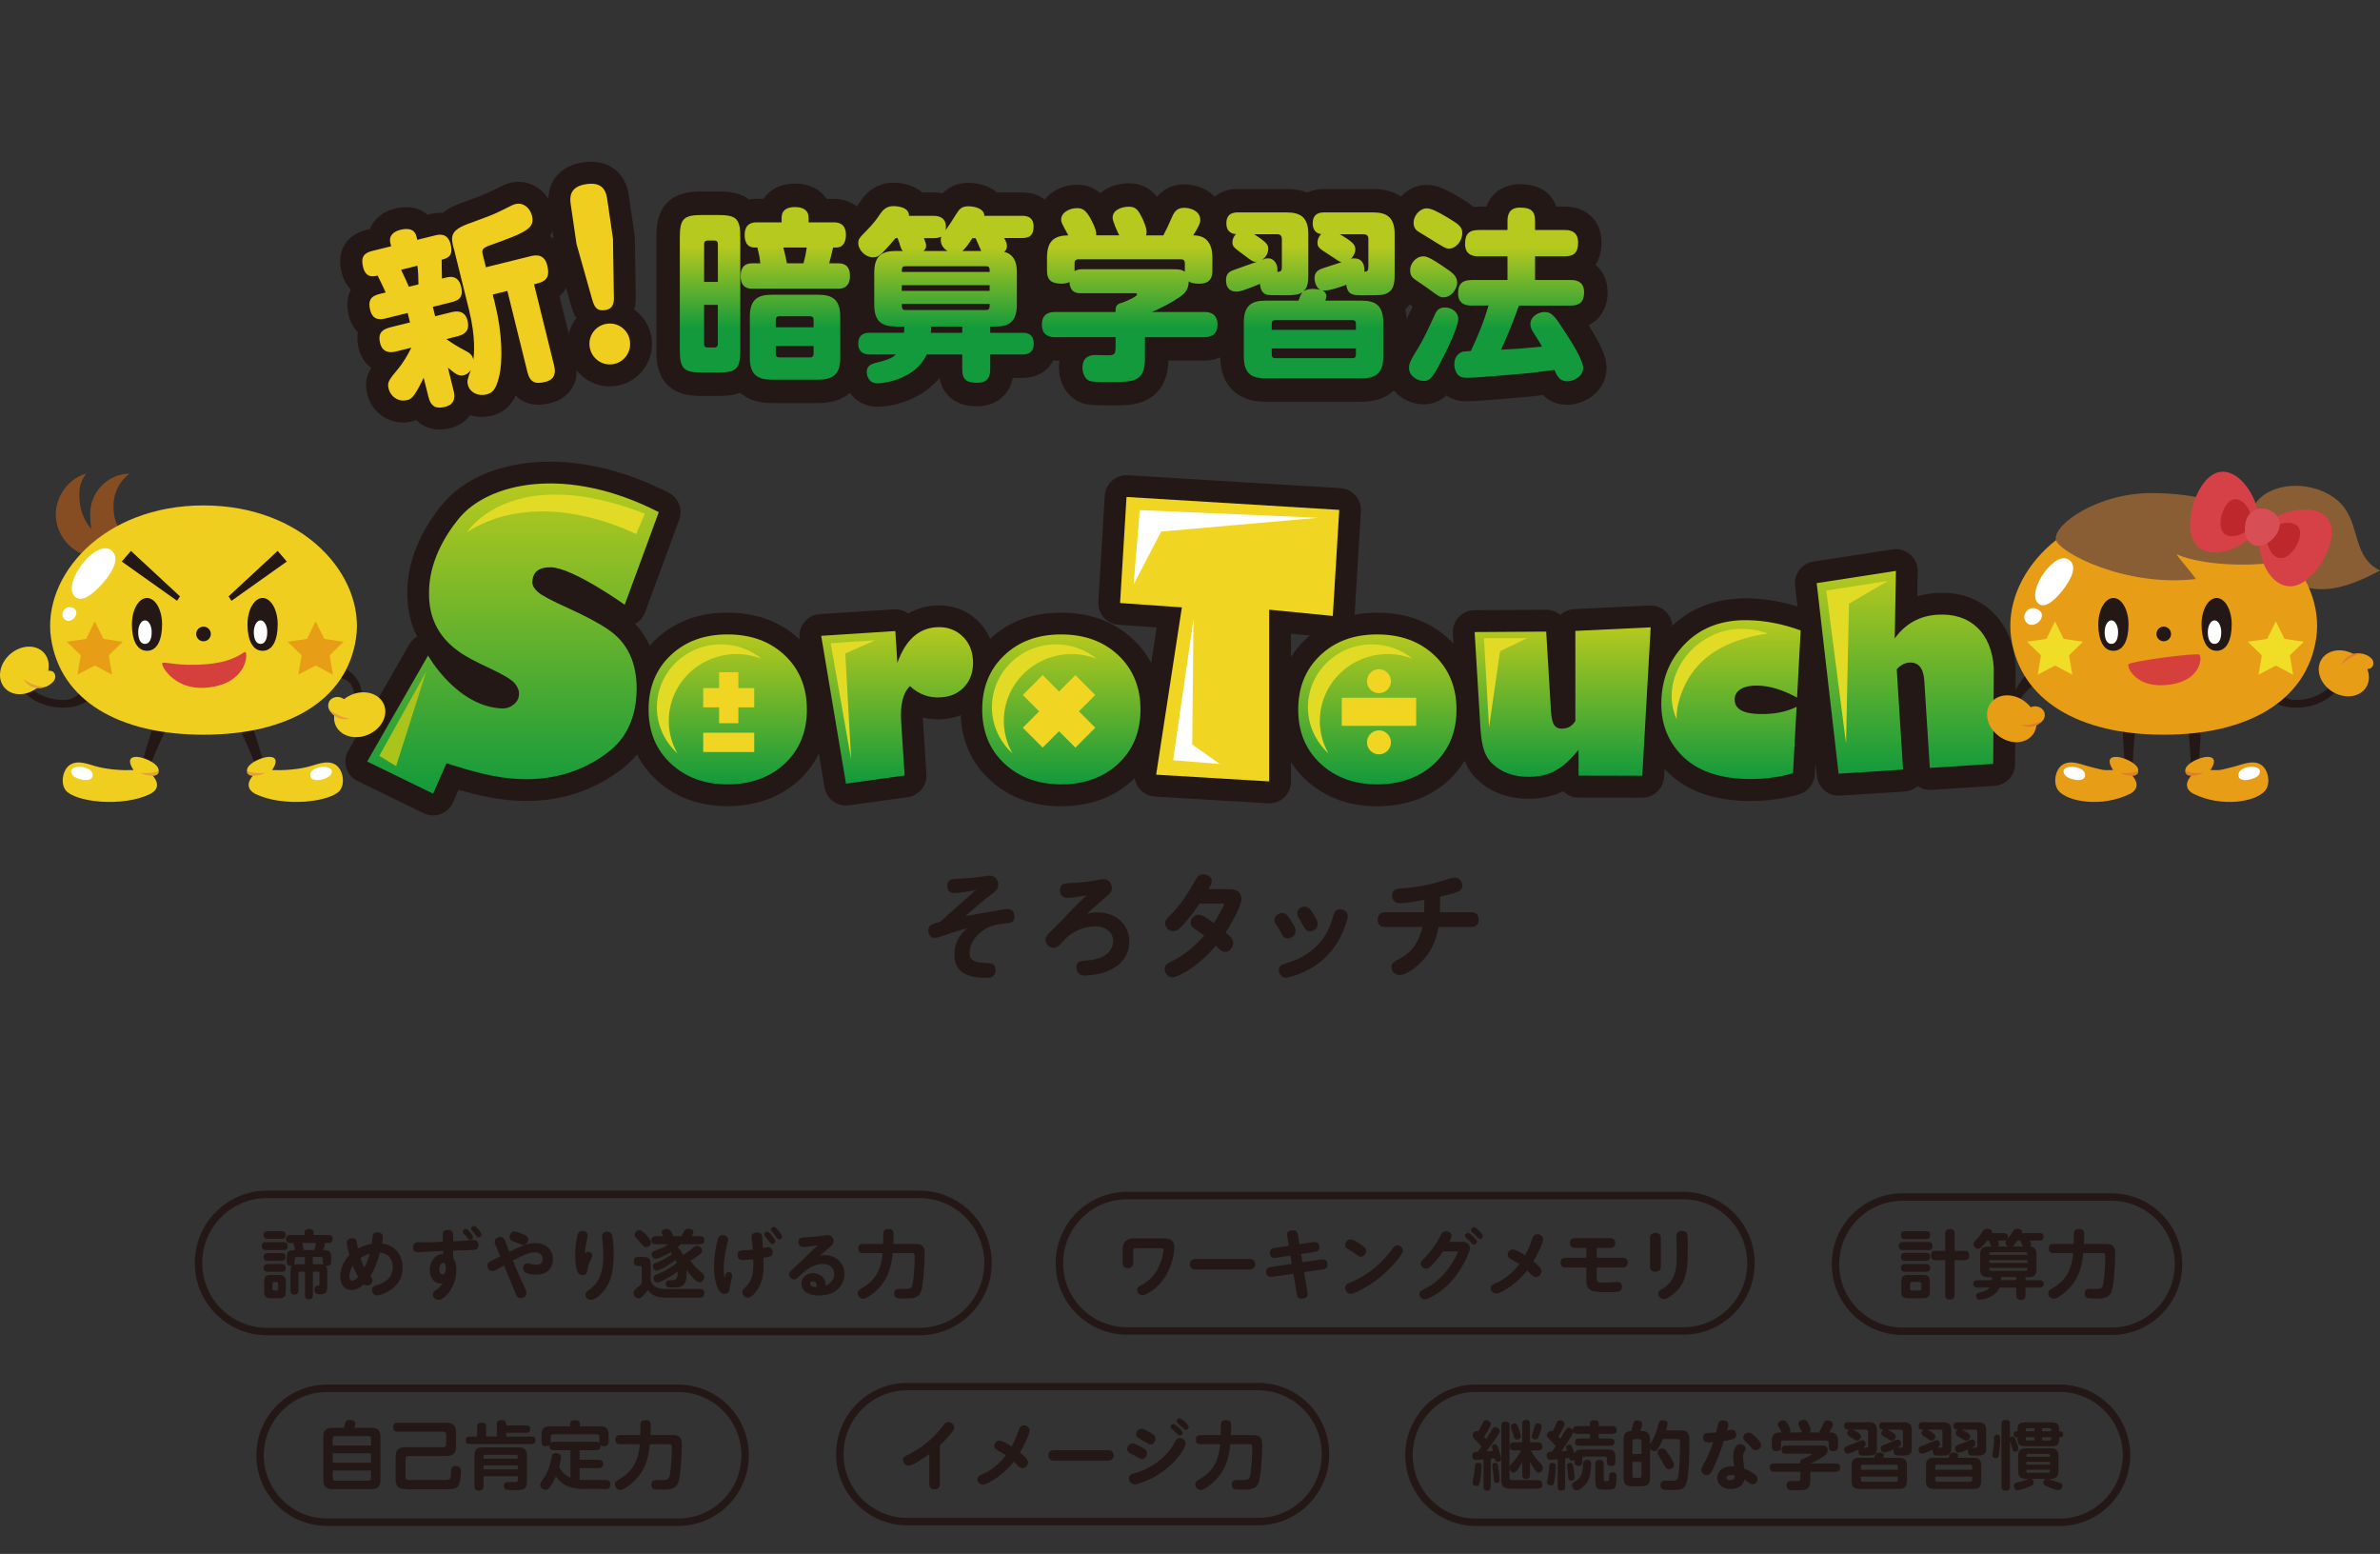 <?xml version="1.0" encoding="UTF-8"?>
<svg id="b" data-name="レイヤー 2" xmlns="http://www.w3.org/2000/svg" xmlns:xlink="http://www.w3.org/1999/xlink" viewBox="0 0 720 470">
  <rect x="0" y="0" width="720" height="470" fill="#333333" stroke="none"/>
  <defs>
    <style>
      .r {
        fill: #864d23;
      }

      .r, .s, .t, .u, .v, .w, .x, .y, .z, .aa, .ab, .ac, .ad, .ae, .af, .ag, .ah, .ai, .aj, .ak, .al, .am, .an, .ao, .ap, .aq, .ar, .as, .at, .au, .av {
        stroke-width: 0px;
      }

      .s, .aw {
        fill: #231815;
      }

      .t {
        fill: url(#e);
      }

      .u {
        fill: #f0dd26;
      }

      .v {
        fill: url(#g);
      }

      .w {
        fill: url(#i);
      }

      .x {
        fill: #895e34;
      }

      .y {
        fill: url(#l);
      }

      .z {
        fill: #e79f3e;
      }

      .ax {
        stroke-width: 2.25px;
      }

      .ax, .ab {
        fill: none;
      }

      .ax, .aw {
        stroke: #231815;
      }

      .aa {
        fill: #e2db25;
      }

      .ac {
        fill: url(#n);
      }

      .ad {
        fill: url(#h);
      }

      .ae {
        fill: #f0d523;
      }

      .af {
        fill: #fff;
      }

      .ag {
        fill: #d5403c;
      }

      .ah {
        fill: url(#j);
      }

      .ai {
        fill: #e79d16;
      }

      .aj {
        fill: url(#d);
      }

      .ak {
        fill: #f0ce1f;
      }

      .al {
        fill: #d74e55;
      }

      .am {
        fill: url(#f);
      }

      .an {
        fill: #d54146;
      }

      .ao {
        fill: url(#m);
      }

      .ap {
        fill: #abc41b;
      }

      .aq {
        fill: #be272b;
      }

      .ar {
        fill: #e79e16;
      }

      .aw {
        stroke-linecap: round;
        stroke-linejoin: round;
        stroke-width: 5.57px;
      }

      .as {
        fill: url(#k);
      }

      .at {
        fill: url(#p);
      }

      .au {
        fill: #de802b;
      }

      .av {
        fill: url(#o);
      }
    </style>
    <linearGradient id="d" x1="271.41" y1="237.02" x2="271.41" y2="189.68" gradientUnits="userSpaceOnUse">
      <stop offset="0" stop-color="#129a3c"/>
      <stop offset="1" stop-color="#b6c91e"/>
    </linearGradient>
    <linearGradient id="e" x1="472.74" y1="234.95" x2="472.74" y2="189.73" xlink:href="#d"/>
    <linearGradient id="f" x1="523.66" y1="235.62" x2="523.66" y2="187.57" xlink:href="#d"/>
    <linearGradient id="g" x1="576.39" y1="234.02" x2="576.39" y2="172.68" xlink:href="#d"/>
    <linearGradient id="h" x1="155.19" y1="240.04" x2="155.19" y2="146.22" xlink:href="#d"/>
    <linearGradient id="i" x1="220.16" y1="237.24" x2="220.16" y2="191.89" xlink:href="#d"/>
    <linearGradient id="j" x1="321.07" y1="237.24" x2="321.07" y2="191.89" xlink:href="#d"/>
    <linearGradient id="k" x1="416.68" y1="237.24" x2="416.68" y2="191.89" xlink:href="#d"/>
    <linearGradient id="l" x1="231.4" y1="99.41" x2="231.4" y2="74.62" xlink:href="#d"/>
    <linearGradient id="m" x1="286.19" y1="99.41" x2="286.19" y2="74.62" xlink:href="#d"/>
    <linearGradient id="n" x1="341.75" y1="99.41" x2="341.75" y2="74.62" xlink:href="#d"/>
    <linearGradient id="o" x1="396.4" y1="99.41" x2="396.4" y2="74.62" xlink:href="#d"/>
    <linearGradient id="p" x1="452.75" y1="99.41" x2="452.75" y2="74.62" xlink:href="#d"/>
  </defs>
  <g id="c" data-name="テキスト">
    <g>
      <g>
        <g>
          <path class="s" d="M609.76,201.7c-.45-7.12-2.87-12.76-7.19-16.78-4.41-4.11-10.06-6-16.93-5.56-1.96.12-3.84.46-5.63,1.01l.13-7.58c.03-1.94-.79-3.8-2.26-5.08-1.46-1.28-3.41-1.84-5.33-1.55l-23.96,3.7c-3.5.54-5.94,3.75-5.54,7.26l.72,6.3c-4.94-1.51-9.91-2.33-14.81-2.44-9.33-.18-17.04,2.6-23.06,8.29-.11-1.57-.74-3.06-1.86-4.19-1.31-1.33-3.11-2.03-4.99-1.94l-22.81,1.08c-1.63.08-3.11.75-4.21,1.79-1.16-.99-2.66-1.59-4.29-1.59h-.04l-21.65.14c-1.81.01-3.53.77-4.77,2.09-1.24,1.32-1.87,3.09-1.77,4.9l.19,3.18c-.4-.43-.79-.88-1.23-1.29-5.69-5.4-13.05-8.13-21.86-8.13-2.38,0-4.64.22-6.81.62l1.9-31.31c.22-3.63-2.54-6.75-6.17-6.97l-64.34-3.91c-1.74-.1-3.46.49-4.77,1.64-1.31,1.16-2.1,2.79-2.21,4.53l-1.95,32.08c-.22,3.61,2.51,6.72,6.11,6.97l11.55.81-1.65,10.75c-1.38-2.59-3.18-4.96-5.41-7.08-5.69-5.4-13.04-8.13-21.86-8.13s-15.85,2.66-21.49,7.9c-.95-2.26-2.36-4.26-4.23-5.92-3.38-3.01-7.66-4.46-12.47-4.15-2.46.16-5.3.8-8.06,2.43-1.24-.91-2.76-1.37-4.33-1.27l-22.42,1.44c-1.86.12-3.58,1.02-4.74,2.48-1.16,1.46-1.64,3.34-1.33,5.18v.04c-5.68-5.39-13.04-8.13-21.84-8.13s-16.09,2.74-21.77,8.14c-.62.59-1.2,1.21-1.75,1.84-.01-.02-.02-.04-.03-.06-1.13-2.42-2.6-4.61-4.42-6.53,1.4-.76,2.49-2,3.04-3.52l10.31-28.01c1.15-3.13-.21-6.62-3.18-8.14-12.02-6.15-24.43-9.4-35.86-9.4-14.06,0-26.01,4.77-32.77,13.09-4.69,5.77-10.31,14.99-10.46,26.11-.07,5.13.94,9.71,3,13.72-.99.57-1.83,1.4-2.42,2.42l-18.42,32.06c-.91,1.58-1.12,3.47-.59,5.21.54,1.74,1.77,3.19,3.41,3.99l19.95,9.72c.91.44,1.9.67,2.89.67.77,0,1.53-.13,2.27-.4,1.68-.62,3.04-1.89,3.76-3.53l1.69-3.83c5.79,1.7,12.28,3.29,19.87,3.39h.7c10.57,0,20.12-3.13,28.39-9.32,1.9-1.42,3.57-3.01,5-4.77,1.43,2.81,3.34,5.37,5.76,7.63,5.73,5.33,13.01,8.04,21.63,8.04s16.15-2.72,21.84-8.08c2.45-2.31,4.36-4.94,5.79-7.82l1.71,10.2c.54,3.21,3.32,5.5,6.49,5.5.3,0,.61-.02.92-.06l17.74-2.47c3.42-.48,5.89-3.5,5.67-6.95l-1.05-16.29c-.02-.3-.03-.59-.04-.86,1.88.48,3.83.66,5.88.53,1.99-.13,3.85-.55,5.57-1.23.37,7.84,3.29,14.41,8.77,19.51,5.74,5.33,13.01,8.04,21.63,8.04s16.15-2.72,21.85-8.08c.15-.14.27-.29.42-.44.18,1.14.61,2.23,1.35,3.15,1.17,1.44,2.88,2.33,4.73,2.44l34.2,2.03c.13,0,.26.01.39.01,0,0,.02,0,.03,0,3.64,0,6.59-2.95,6.59-6.59,0-.2,0-.4-.03-.6v-5.3c1.23,1.92,2.7,3.72,4.45,5.35,5.73,5.33,13.01,8.04,21.63,8.04s16.16-2.72,21.85-8.08c1.84-1.74,3.36-3.65,4.62-5.71.8,1.98,1.95,3.91,3.68,5.58,4.06,3.93,9.33,5.93,15.66,5.93,3.89,0,7.42-.76,10.49-2.27,1.19,1.18,2.82,1.9,4.62,1.91l19.28.04h.01c3.49,0,6.38-2.73,6.58-6.21l.14-2.51c.19.2.35.42.55.62,5.71,5.81,13.87,8.87,24.24,9.09.42,0,.84.01,1.26.01,5.09,0,10.03-.68,14.66-2.02,2.69-.78,4.6-3.18,4.75-5.98l.19-3.59.48,4.15c.38,3.34,3.22,5.83,6.54,5.83.14,0,.28,0,.42-.01l19.5-1.24c1.53-.1,2.9-.71,3.96-1.65,1.17.8,2.61,1.24,4.14,1.14l19.18-1.22c3.45-.22,6.15-3.07,6.17-6.53l.18-28.93c0-.15,0-.31-.01-.46ZM390.54,191.67l5.73.56c-.48.4-.96.78-1.41,1.22-1.69,1.61-3.11,3.38-4.31,5.26v-7.04Z"/>
          <g>
            <path class="aj" d="M271.49,200.45c2.43-6.81,6.35-10.39,11.77-10.74,3.02-.19,5.58.64,7.66,2.49,2.09,1.86,3.23,4.31,3.42,7.36.2,3.19-.59,5.84-2.39,7.93-1.8,2.1-4.24,3.24-7.34,3.44-3.53.23-6.64-.91-9.33-3.41-2.1,2.03-2.99,5.61-2.66,10.74l1.05,16.29-17.74,2.47-7.5-44.71,22.42-1.44.62,9.58Z"/>
            <path class="ae" d="M338.85,182.39l1.95-32.08,64.35,3.91-1.95,32.08-19.25-1.9v51.94s-34.19-2.03-34.19-2.03l7.78-50.61-18.69-1.31Z"/>
            <path class="t" d="M499.37,189.73l-2.54,44.9-19.28-.04v-7.67h-.14c-2.21,2.79-4.46,4.83-6.76,6.11-2.3,1.29-5.04,1.93-8.22,1.93-4.58,0-8.27-1.36-11.07-4.07-2.8-2.72-3.27-6.83-3.56-11.63l-1.69-28.09,21.65-.14,1.39,23.13c.23,3.9.6,6.22,3.32,6.22,1.82,0,3.19-.78,4.11-2.33v-27.23l22.81-1.08Z"/>
            <path class="am" d="M544.74,190.69l-1.09,20.31c-4.27-2.35-8.24-3.56-11.92-3.64-2.12-.05-3.79.29-5.01.99-1.22.71-1.86,1.7-1.93,2.99-.16,2.97,2.33,4.51,7.46,4.63,4.39.09,8.14-.64,11.26-2.19l-1.08,20.09c-4.39,1.27-9.04,1.85-13.96,1.74-8.64-.18-15.2-2.56-19.68-7.12-4.48-4.56-6.54-10.28-6.17-17.16.37-6.87,2.93-12.59,7.69-17.15,4.76-4.56,10.93-6.76,18.52-6.6,5.27.11,10.58,1.15,15.92,3.11Z"/>
            <path class="v" d="M573.55,172.68l-.35,20.42c3.19-4.44,7.48-6.83,12.85-7.17,4.96-.31,8.97.95,12.02,3.8,3.06,2.85,4.76,6.98,5.1,12.38l-.18,28.93-19.18,1.22-1.67-26.37c-.24-3.84-1.78-5.67-4.61-5.49-1.28.08-2.53.75-3.73,2.02l1.92,30.35-19.5,1.24-6.63-57.64,23.96-3.7Z"/>
            <path class="ad" d="M184.14,190.49c-2.89-1.97-7.01-4.18-12.37-6.61-4.87-2.19-7.88-3.79-9.02-4.8-1.14-1.01-1.71-1.99-1.69-2.95.04-3.09,1.89-4.6,5.56-4.55,6.59.09,22.37,11.33,22.37,11.33l10.31-28.01c-28.11-14.38-51.7-8.88-60.53,1.98-4.55,5.6-8.87,13.34-8.98,22.04-.06,4.49.57,12.1,8.91,18.08,2.38,1.71,5.53,3.3,9.27,5.03,4.13,1.94,6.68,3.45,7.63,4.52.96,1.08,1.43,2.2,1.41,3.36-.02,1.24-.53,2.27-1.54,3.12-1.01.84-2.26,1.31-3.73,1.24-13.67-.67-22.24-16-22.24-16l-18.42,32.06,19.95,9.72,4.04-9.18c7.24,2.2,14.53,4.68,23.63,4.8,11.12.15,19.27-3.67,25.06-8,5.78-4.33,8.73-10.69,8.84-19.08.05-4.01-.63-7.53-2.03-10.57-1.41-3.03-3.55-5.54-6.44-7.52Z"/>
            <path class="w" d="M237.43,198.22c-4.45-4.22-10.22-6.33-17.33-6.33s-12.8,2.11-17.24,6.33c-4.44,4.22-6.65,9.69-6.65,16.4s2.25,12.16,6.75,16.35c4.5,4.18,10.21,6.27,17.14,6.27s12.88-2.1,17.33-6.29c4.45-4.19,6.67-9.64,6.67-16.33s-2.22-12.18-6.67-16.4Z"/>
            <path class="ah" d="M338.35,198.22c-4.45-4.22-10.22-6.33-17.33-6.33s-12.8,2.11-17.23,6.33c-4.44,4.22-6.65,9.69-6.65,16.4s2.25,12.16,6.74,16.35c4.5,4.18,10.21,6.27,17.14,6.27s12.88-2.1,17.33-6.29c4.45-4.19,6.67-9.64,6.67-16.33s-2.22-12.18-6.67-16.4Z"/>
            <path class="as" d="M433.95,198.22c-4.45-4.22-10.22-6.33-17.33-6.33s-12.8,2.11-17.23,6.33c-4.44,4.22-6.65,9.69-6.65,16.4s2.25,12.16,6.74,16.35c4.5,4.18,10.21,6.27,17.14,6.27s12.88-2.1,17.33-6.29c4.45-4.19,6.67-9.64,6.67-16.33s-2.23-12.18-6.67-16.4Z"/>
          </g>
          <g>
            <rect class="ae" x="212.74" y="208.11" width="15.43" height="5.83"/>
            <rect class="ae" x="212.74" y="221.62" width="15.43" height="5.83"/>
            <rect class="ae" x="217.54" y="203.31" width="5.83" height="15.43"/>
          </g>
          <g>
            <rect class="ae" x="309.13" y="210.91" width="22.51" height="8.5" transform="translate(-58.31 289.56) rotate(-45)"/>
            <rect class="ae" x="316.13" y="203.91" width="8.5" height="22.51" transform="translate(-58.31 289.55) rotate(-45)"/>
          </g>
          <g>
            <rect class="ae" x="405.91" y="211.03" width="22.51" height="8.5"/>
            <path class="ae" d="M420.79,206.03c0,2-1.62,3.63-3.62,3.63s-3.63-1.62-3.63-3.63,1.62-3.63,3.63-3.63,3.62,1.62,3.62,3.63Z"/>
            <path class="ae" d="M420.79,224.53c0,2-1.62,3.63-3.62,3.63s-3.63-1.62-3.63-3.63,1.62-3.63,3.63-3.63,3.62,1.62,3.62,3.63Z"/>
          </g>
          <polygon class="af" points="342.95 176.75 344.8 154.29 398.77 156.6 351.28 160.77 342.95 176.75"/>
          <polygon class="af" points="361.05 187.33 354.89 229.93 369.01 231.07 360.67 225.17 361.05 187.33"/>
          <g>
            <path class="aa" d="M141.31,160.9s13.5-21.24,53.78-5.53l-2.66,6.2s-28.33-15.05-51.12-.66Z"/>
            <polygon class="ap" points="128.92 203.16 114.75 228.61 119.84 231.71 128.92 203.16"/>
            <path class="aa" d="M202.32,218.04c0-11.17,9.2-20.22,20.56-20.22,2.63,0,5.14.5,7.46,1.39-3.34-2.7-7.61-4.32-12.27-4.32-10.68,0-19.35,8.52-19.35,19.03,0,5.5,2.39,10.45,6.19,13.92-1.64-2.91-2.59-6.25-2.59-9.81Z"/>
            <path class="aa" d="M303.68,218.04c0-11.17,9.2-20.22,20.56-20.22,2.63,0,5.14.5,7.46,1.39-3.34-2.7-7.61-4.32-12.27-4.32-10.68,0-19.35,8.52-19.35,19.03,0,5.5,2.39,10.45,6.19,13.92-1.64-2.91-2.59-6.25-2.59-9.81Z"/>
            <path class="aa" d="M399.28,218.04c0-11.17,9.2-20.22,20.56-20.22,2.63,0,5.14.5,7.46,1.39-3.34-2.7-7.61-4.32-12.27-4.32-10.68,0-19.35,8.52-19.35,19.03,0,5.5,2.39,10.45,6.18,13.92-1.64-2.91-2.59-6.25-2.59-9.81Z"/>
            <path class="aa" d="M507.8,212.49c3.69-14.25,15.53-19.29,27.06-20.85-18.28-6.73-34.19,11.29-27.66,25.87-.04-1.68.17-3.37.6-5.02Z"/>
            <polygon class="aa" points="251.3 194.53 264.8 193.65 255.72 197.63 257.49 229.72 251.3 194.53"/>
            <polygon class="aa" points="448.92 192.99 461.98 192.99 453.79 196.97 450.47 219.98 448.92 192.99"/>
            <polygon class="aa" points="552.49 178.6 571.08 175.72 559.35 182.58 558.47 224.85 552.49 178.6"/>
          </g>
          <g>
            <g>
              <path class="s" d="M44.78,233.92l-2.31-.37c.61-3.73,1.82-7.48,2.98-11.1.48-1.48.93-2.88,1.34-4.27l3.93,1.12c-.42,1.42-5.37,11.08-5.94,14.63Z"/>
              <path class="ak" d="M19.89,239.05c2.71,3.49,17.16,5.25,25.64,1.04,1.19-.59,3.42-2.36.63-5.54,3.4-1.13,1.46-3.34-1.16-4.61-3.18-1.54-7.76-1.88-4.61,2.97-3.54.13-7.23-.13-10.66-.94-2.58-.61-5.78-2.23-8.36-.77-2.43,1.38-3.15,5.7-1.49,7.85Z"/>
              <path class="af" d="M28.05,234.39c.05,2.64-5.25,1.4-6.18-.05-2.16-3.36,6.12-3.11,6.18.05Z"/>
              <path class="z" d="M42.48,233.76c1.26.8,6.22,1.94,5.46-1.03.33,1.29-4.75,1.1-5.46,1.04t0,0Z"/>
            </g>
            <g>
              <path class="s" d="M77.96,233.92c-.58-3.55-5.59-13.52-6.01-14.94l3.99-.8c.41,1.4.86,2.79,1.34,4.27,1.17,3.63,2.38,7.37,2.98,11.1l-2.31.37Z"/>
              <path class="ak" d="M102.84,239.05c-2.71,3.49-17.16,5.25-25.64,1.04-1.19-.59-3.43-2.36-.64-5.54-3.4-1.13-1.46-3.34,1.16-4.61,3.18-1.54,7.76-1.88,4.61,2.97,3.54.13,7.23-.13,10.66-.94,2.58-.61,5.78-2.23,8.36-.77,2.43,1.38,3.15,5.7,1.49,7.85Z"/>
              <path class="af" d="M93.86,234.39c-.05,2.64,5.25,1.4,6.18-.05,2.16-3.36-6.12-3.11-6.18.05Z"/>
              <path class="z" d="M80.25,233.76c-1.26.8-6.22,1.94-5.46-1.03-.33,1.29,4.75,1.1,5.46,1.04t0,0Z"/>
            </g>
            <path class="s" d="M108.28,216.37l-2.1-1.03c1.31-2.66,1.4-5.62.24-7.93-1.01-2.03-3.42-2.47-5.9-2.94l1-3.18c3.18.6,5.67,2.41,7,5.08,1.48,2.96,1.39,6.71-.24,10.01Z"/>
            <path class="s" d="M19.03,214.03c-5.29,0-10.34-2.37-12.69-5.97l1.96-1.27c1.95,3,6.52,5,11.11,4.9,3.68-.09,5.72-2.81,7.11-5.2l2.89,2.46c-1.81,3.12-5.43,4.97-9.94,5.08-.15,0-.29,0-.44,0Z"/>
            <path class="r" d="M39.02,162.17c-3.58-1.95-4.68-4.78-4.68-9.24,0-3.95,1.89-7.46,4.82-9.68-6.57.13-11.86,5.51-11.86,12.11,0,1.78.09,3.31.33,4.61-1.72-1.78-3.08-4.89-3.42-7.45-.45-3.32-.41-6.42,1.9-9.28-6.34,1.73-10.48,8.78-8.9,15.19,2.87,11.66,18.39,13.72,23.63,4.56-.67-.26-1.27-.53-1.81-.83Z"/>
            <path class="ak" d="M61.57,152.87c-30.5,0-48.87,21.43-46.14,40.11,2.78,18.98,20.66,29.24,46.14,29.24s43.35-10.26,46.14-29.24c2.74-18.68-15.64-40.11-46.14-40.11Z"/>
            <path class="af" d="M21.36,183.65c3.76.58.64,5.53-1.66,3.8-1.76-1.33-.41-4.12,1.66-3.8Z"/>
            <path class="af" d="M22.29,180.04c-3.07-4.51,7.17-17.47,11.57-13.43,2.85,2.62-.74,7.41-2.6,9.57-1.56,1.81-6.1,6.72-8.6,4.31-.14-.14-.26-.28-.37-.44Z"/>
            <path class="s" d="M63.78,191.74c0,1.22-.99,2.22-2.22,2.22s-2.21-.99-2.21-2.22.99-2.21,2.21-2.21,2.22.99,2.22,2.21Z"/>
            <g>
              <path class="s" d="M84.01,188.85c0,4.41-1.37,7.99-4.57,7.99s-4.57-3.58-4.57-7.99,2.04-7.99,4.57-7.99,4.57,3.58,4.57,7.99Z"/>
              <path class="af" d="M80.85,191.19c0,1.97-.61,3.56-2.03,3.56s-2.04-1.59-2.04-3.56.91-3.56,2.04-3.56,2.03,1.6,2.03,3.56Z"/>
            </g>
            <g>
              <path class="s" d="M49.04,188.85c0,4.41-1.37,7.99-4.57,7.99s-4.57-3.58-4.57-7.99,2.04-7.99,4.57-7.99,4.57,3.58,4.57,7.99Z"/>
              <path class="af" d="M45.89,191.19c0,1.97-.61,3.56-2.04,3.56s-2.04-1.59-2.04-3.56.91-3.56,2.04-3.56,2.04,1.6,2.04,3.56Z"/>
            </g>
            <path class="ag" d="M64,207.81c10.99-1.77,10.96-10.4,10.23-10.6-.73-.2-2.76,2.89-11.65,3.67-8.9.78-13.15-1-13.52-.27-.37.73,3.95,8.97,14.94,7.2Z"/>
            <polygon class="ai" points="95.49 187.93 98.11 193.24 103.96 194.09 99.73 198.22 100.73 204.05 95.49 201.3 90.25 204.05 91.25 198.22 87.01 194.09 92.87 193.24 95.49 187.93"/>
            <polygon class="ai" points="28.68 187.93 31.3 193.24 37.16 194.09 32.92 198.22 33.92 204.05 28.68 201.3 23.44 204.05 24.44 198.22 20.2 194.09 26.06 193.24 28.68 187.93"/>
            <polygon class="s" points="39.61 166.62 54.45 180.38 53.56 181.71 36.84 169.84 39.61 166.62"/>
            <polygon class="s" points="83.99 166.62 69.15 180.38 70.04 181.71 86.76 169.84 83.99 166.62"/>
            <g>
              <path class="ak" d="M14.59,202.86c.41-1.95.03-3.9-1.23-5.34-2.38-2.72-6.99-2.56-10.3.34-3.3,2.9-4.05,7.46-1.67,10.17,2.31,2.63,6.71,2.56,9.98-.09,2.35.59,5.33-1.56,5.36-3.15.02-.93-.45-2.07-2.15-1.93Z"/>
              <path class="z" d="M13.58,207.81s-3.34-.09-6.5-2.35c0,0,2.09,3.75,6.5,2.35Z"/>
            </g>
            <g>
              <path class="ak" d="M116.11,212.99c-1.45-3.31-5.89-4.56-9.92-2.8-.79.35-1.51.79-2.14,1.29-1.66-1.28-3.73-.54-4.37.53-.62,1.04-.76,2.88,1.49,4.02-.21,1.13-.12,2.28.35,3.34,1.45,3.31,5.89,4.56,9.92,2.8,4.03-1.77,6.12-5.88,4.67-9.19Z"/>
              <path class="z" d="M99.46,214.41s2.41,2.32,6.24,2.98c0,0-4.14,1.15-6.24-2.98Z"/>
            </g>
          </g>
          <g>
            <g>
              <path class="s" d="M645.4,233.37l-2.31.41c-.66-3.72-.92-14.48-.99-15.94l4.08-.24c.08,1.48-1.41,12.23-.78,15.77Z"/>
              <path class="ar" d="M622.65,239.05c2.71,3.49,13.25,5.26,21.74,1.04,1.19-.59,3.42-2.36.64-5.54,3.4-1.13,1.46-3.34-1.16-4.61-3.18-1.54-7.76-1.88-4.61,2.97-3.53.13-3.33-.13-6.76-.94-2.58-.61-5.78-2.23-8.36-.77-2.43,1.38-3.15,5.7-1.49,7.84Z"/>
              <path class="af" d="M630.81,234.39c.05,2.64-5.25,1.4-6.18-.05-2.16-3.36,6.12-3.11,6.18.05Z"/>
              <path class="au" d="M641.34,233.76c1.26.8,6.22,1.94,5.46-1.03.33,1.29-4.75,1.1-5.46,1.04-.03,0-.03,0,0,0Z"/>
            </g>
            <g>
              <path class="s" d="M662.57,233.37l2.31.41c.66-3.72.92-14.48.99-15.94l-4.08-.24c-.07,1.48,1.41,12.23.78,15.77Z"/>
              <path class="ar" d="M685.31,239.05c-2.71,3.49-13.25,5.26-21.73,1.04-1.19-.59-3.42-2.36-.64-5.54-3.4-1.13-1.46-3.34,1.16-4.61,3.18-1.54,7.76-1.88,4.61,2.97,3.53.13,3.33-.13,6.76-.94,2.58-.61,5.78-2.23,8.36-.77,2.43,1.38,3.15,5.7,1.49,7.84Z"/>
              <path class="af" d="M677.15,234.39c-.05,2.64,5.24,1.4,6.17-.05,2.16-3.36-6.12-3.11-6.17.05Z"/>
              <path class="au" d="M666.63,233.76c-1.26.8-6.22,1.94-5.46-1.03-.33,1.29,4.75,1.1,5.46,1.04.03,0,.03,0,0,0Z"/>
            </g>
            <path class="s" d="M607.54,217.18l2.17-.89c-1.12-2.74,4.59-9.51,7.1-9.81l-1.47-3.9c-3.22.38-9.19,11.17-7.79,14.59Z"/>
            <path class="s" d="M694.7,214.03c5.29,0,10.35-2.37,12.69-5.97l-1.97-1.27c-1.95,3-6.52,5-11.1,4.9-3.68-.09-5.72-2.81-7.11-5.2l-2.89,2.46c1.81,3.12,5.43,4.97,9.94,5.08.15,0,.3,0,.44,0Z"/>
            <path class="x" d="M690.51,174.13c-6.94-5.21-14.71-18.6-5.2-24.73,7.08-4.56,18.91-2.58,23.9,4.16,4.66,6.29,2.81,15.05,10.79,19-9.27,4.91-19.57,9.03-29.49,1.58Z"/>
            <path class="ar" d="M654.57,152.87c-30.5,0-48.87,21.43-46.14,40.11,2.78,18.98,20.66,29.24,46.14,29.24s43.35-10.26,46.14-29.24c2.73-18.68-15.64-40.11-46.14-40.11Z"/>
            <path class="af" d="M616.06,184.12c4.35,1.79-.85,6.83-3.11,4.07-1.72-2.11.71-5.06,3.11-4.07Z"/>
            <path class="af" d="M616.3,182.19c-3-3.92,5.6-16.18,9.79-12.75,2.71,2.22-.29,6.74-1.87,8.79-1.32,1.72-5.18,6.39-7.56,4.34-.14-.12-.25-.24-.36-.38Z"/>
            <path class="x" d="M692.4,169.07c-4.74-6.23-12.15-19.71-41.19-19.94-16.41-.13-30.01,9.4-29.27,14.05.59,3.69,20.84,14.51,42.37,11.95-1.78-2.52-4.05-4.99-5.93-7.5,9.46,4.12,28.18,3.74,34.02,1.44Z"/>
            <path class="s" d="M656.79,191.74c0,1.22-.99,2.21-2.21,2.21s-2.22-.99-2.22-2.21.99-2.22,2.22-2.22,2.21.99,2.21,2.22Z"/>
            <g>
              <path class="s" d="M675.14,188.85c0,4.41-1.37,7.99-4.56,7.99s-4.57-3.58-4.57-7.99,2.05-7.99,4.57-7.99,4.56,3.58,4.56,7.99Z"/>
              <path class="af" d="M671.98,191.19c0,1.97-.61,3.56-2.04,3.56s-2.03-1.59-2.03-3.56.91-3.56,2.03-3.56,2.04,1.6,2.04,3.56Z"/>
            </g>
            <g>
              <path class="s" d="M643.92,188.85c0,4.41-1.37,7.99-4.57,7.99s-4.57-3.58-4.57-7.99,2.04-7.99,4.57-7.99,4.57,3.58,4.57,7.99Z"/>
              <path class="af" d="M640.77,191.19c0,1.97-.61,3.56-2.03,3.56s-2.04-1.59-2.04-3.56.91-3.56,2.04-3.56,2.03,1.6,2.03,3.56Z"/>
            </g>
            <path class="ag" d="M656.66,207.04c9.37-1.41,9.53-8.38,8.71-9.03-.81-.65-20.87,1.99-21.44,2.9-.57.9,2.36,7.69,12.72,6.13Z"/>
            <polygon class="u" points="688.49 187.93 691.11 193.24 696.97 194.09 692.73 198.22 693.73 204.06 688.49 201.3 683.25 204.06 684.25 198.22 680.02 194.09 685.87 193.24 688.49 187.93"/>
            <polygon class="u" points="621.69 187.93 624.3 193.24 630.16 194.09 625.93 198.22 626.93 204.06 621.69 201.3 616.45 204.06 617.45 198.22 613.21 194.09 619.07 193.24 621.69 187.93"/>
            <g>
              <path class="ar" d="M716.16,202.37c.72,1.86.68,3.84-.33,5.47-1.9,3.07-6.48,3.68-10.21,1.37s-5.23-6.68-3.33-9.75c1.85-2.98,6.19-3.63,9.86-1.56,2.22-.97,5.51.66,5.8,2.23.17.91-.11,2.12-1.8,2.26Z"/>
              <path class="au" d="M714.35,197.65s-3.28.64-6.02,3.39c0,0,1.44-4.04,6.02-3.39Z"/>
            </g>
            <g>
              <path class="ar" d="M602.24,212.62c2.17-2.89,6.77-3.1,10.3-.46.69.52,1.29,1.11,1.78,1.75,1.91-.86,3.76.33,4.14,1.52.37,1.15.08,2.97-2.37,3.57-.05,1.15-.4,2.24-1.1,3.17-2.17,2.89-6.78,3.1-10.3.46-3.52-2.64-4.62-7.12-2.45-10.01Z"/>
              <path class="au" d="M618.13,217.79s-2.87,1.71-6.75,1.48c0,0,3.76,2.06,6.75-1.48Z"/>
            </g>
            <g>
              <path class="an" d="M664.4,164.78c4.84,5.49,16.69.42,18.59-5.8,1.82-6-5.49-18.99-12.86-15.81-6.01,2.59-10.18,16.55-5.72,21.62Z"/>
              <path class="aq" d="M672.61,161.12c2.22,2.52,7.65.2,8.52-2.66.84-2.75-2.52-8.71-5.9-7.26-2.76,1.19-4.67,7.59-2.62,9.92Z"/>
              <path class="an" d="M693,177.33c-7.32.16-11.61-11.99-8.31-17.6,3.18-5.41,17.69-8.82,20.35-1.25,2.16,6.18-5.29,18.7-12.04,18.85Z"/>
              <path class="aq" d="M690.14,168.81c-3.36.07-5.33-5.5-3.81-8.08,1.46-2.48,8.12-4.05,9.33-.57.99,2.83-2.43,8.58-5.52,8.65Z"/>
              <path class="al" d="M688.46,155.57c1.45,1.53,1.87,3.92-.2,6.61-3.64,4.74-9.56,3.62-9.13-2.84.43-6.51,6.65-6.61,9.34-3.77Z"/>
            </g>
          </g>
        </g>
        <g>
          <g>
            <g>
              <path class="aw" d="M159.73,73.73c.61-.32,1.14-.64,1.62-.97,3.05-2.1,4.15-4.95,3.28-8.48-1.13-4.58-5.35-7.33-9.61-6.28-1.1.27-1.73.59-4.74,2.1-2.65,1.29-2.75,1.33-9.35,3.75l-.78.29s-.02,0-.03.01c-1.79.67-3.84,1.61-5.3,3.2-1.83-.45-3.47-.04-4.19.13l-2.18.54c-1.49-1.99-4.2-3.24-8.41-2.2-3.29.81-5.44,3.01-5.89,5.74l-2.47.61c-4.86,1.2-6.87,4.61-5.63,9.58.28,1.16,1.27,4.08,4.09,5.21-.26.22-.51.46-.74.74-1.51,1.78-1.92,4.14-1.21,7.03.64,2.58,1.99,3.98,3.26,4.74-.65,1.48-.74,3.26-.24,5.28.71,2.88,2.65,4.86,5.31,5.45-2.44,3.03-3.57,4.94-2.75,8.26,1.15,4.67,5.67,7.43,10.28,6.29,1.03-.25,1.9-.64,2.71-1.31,1.69,3.13,4.79,4.34,8.8,3.34,2.38-.58,4.64-2.15,5.4-4.89,1.93,1.31,4.47,1.79,7.07,1.15,4.04-1,5.55-3.9,6.58-7.95.29-1.15.51-2.43.65-3.79l.54,2.17c.88,3.54,3.34,7.42,10.08,5.75,3.56-.88,6.87-3.86,5.45-9.59l-5.24-21.18c2.36-1.33,4.44-3.95,3.17-9.07-1.15-4.65-4.71-6.75-9.53-5.64Z"/>
              <path class="aw" d="M188.33,94.79c.23-.34.41-.67.53-.95.68-1.51.71-3.06.69-4.39l-.27-17.33c0-.16-.01-.33-.04-.49l-1.78-12.18c-.41-2.81-1.58-4.92-3.47-6.25-1.85-1.3-4.29-1.75-7.22-1.32-5.8.85-8.77,4.7-7.95,10.3l1.78,12.18c.02.16.06.33.1.49l4.71,16.68c.29,1.02.93,3.28,2.7,4.77-2.61,2.15-4.07,5.58-3.54,9.17.8,5.49,5.89,9.3,11.34,8.51,5.46-.8,9.24-5.91,8.44-11.4-.52-3.59-2.91-6.46-6.02-7.77Z"/>
            </g>
            <g>
              <path class="ak" d="M137.28,75.27c-.85-3.42-1.35-5.44,4.21-7.53,7.42-2.73,7.53-2.75,10.5-4.21,2.8-1.41,3.28-1.64,3.96-1.81,2.36-.58,4.39,1.17,4.97,3.47.93,3.76-1.39,4.98-12.44,8.91-2.41.83-2.81,1.41-2.47,2.75l.99,3.98,13.46-3.33c2.08-.52,4.29-.47,5.1,2.79.71,2.86.25,4.64-3.05,5.46l-.95.24,6.07,24.56c.5,2.02.39,4.19-2.64,4.94-2.86.71-4.61.37-5.43-2.94l-6.07-24.56-4.43,1.09.7,2.8c2.22,8.97,2.4,17.38,1.17,22.26-.93,3.68-1.93,4.7-3.78,5.16-2.58.64-5.04-.65-5.6-2.9-.28-1.12-.18-1.44.87-4.44-.89,1.23-1.9,1.48-2.12,1.54-1.4.35-2.38-.25-4.8-2.32l1.71,6.9c.35,1.4.79,4.15-2.52,4.96-2.58.64-4.3.17-5.1-3.08l-1.42-5.72c-2.97,6.27-3.93,6.5-4.99,6.77-2.52.62-4.98-.91-5.62-3.49-.47-1.91.07-2.58,3.1-6.24,1.05-1.27,2.56-3.61,3.78-6.12l-4.54,1.12c-.9.22-4.04,1-4.9-2.48-.63-2.52.07-4.06,3.09-4.81l5.95-1.47-.71-2.86-6.39,1.58c-1.46.36-4.09,1.01-4.95-2.46-.89-3.59.94-4.4,3.07-4.92l1.62-.4c-.7-1.61-1.63-3.47-2.45-5.11-1.13.28-3.54.88-4.38-2.54-.78-3.14.3-4.3,2.83-4.93l5.66-1.4-.25-1.01c-.54-2.19,1.05-3.47,2.95-3.94,1.35-.33,4.25-.87,4.95,1.99l.25,1.01,5.38-1.33c1.07-.26,3.81-.94,4.71,2.7.81,3.25-.53,4.12-2.72,4.66.04.88.03,4.93.1,5.69l1.12-.27c1.12-.28,3.75-.93,4.65,2.66.91,3.7-1.13,4.32-3.1,4.81l-5.44,1.35.71,2.85,4.88-1.21c.9-.22,4.04-1,4.9,2.48.65,2.63-.29,4.12-3.09,4.81l-3.31.82c2.38,1.67,2.94,2.01,5.89,3.6.83.45,2.06,1.1,2.26,2.65.24-1.43.79-6.68-1.29-15.09l-4.57-18.45ZM126.6,86c-.05-2.84-.09-3.73-.32-5.63l-4.94,1.22c1.63,3.46,1.78,3.84,2.35,5.14l2.91-.72Z"/>
              <path class="ak" d="M190.56,103.12c.5,3.43-1.83,6.55-5.19,7.04-3.36.49-6.49-1.84-6.99-5.26-.5-3.42,1.84-6.48,5.2-6.98,3.36-.49,6.48,1.77,6.98,5.2ZM185.72,89.51c.03,2-.08,3.89-2.68,4.28-2.54.37-3.25-.95-3.92-3.31l-4.71-16.67-1.78-12.18c-.26-1.78-.44-5.19,4.7-5.93,3.93-.58,5.83.9,6.33,4.32l1.78,12.18.26,17.33Z"/>
            </g>
          </g>
          <g>
            <path class="aw" d="M477.17,98.18c-.33-.51-.65-1.01-.96-1.48,4.55-.4,7.34-3.52,7.34-8.33,0-3.18-1.47-5.74-4.03-7.05-.47-.24-.96-.44-1.5-.58,2.4-1.36,3.69-3.92,3.69-7.43,0-2.12-.67-4.06-1.88-5.46-1.47-1.68-3.71-2.58-6.49-2.58h-4.73c-.42-3.22-2.35-6.78-8.77-6.78-3.76,0-5.73,1.78-6.73,3.28-.67,1.01-1.09,2.16-1.26,3.5h-4.52c-.89,0-1.72.09-2.49.27-1.22-1.35-2.91-2.36-4.68-3.43-3.59-2.15-6.13-3.4-8.51-3.4-3.51,0-6.15,2.39-7.42,4.95-1.82-2.47-4.81-3.72-8.92-3.72h-14.68c-.72,0-2.42,0-4.15.94-.29.16-.58.35-.85.56-1.7-1-3.86-1.5-6.44-1.5h-14.68c-.72,0-2.41,0-4.12.92-.97.52-2.44,1.61-3.2,3.68-1.01-3.91-5.07-5.99-8.91-5.99-5.41,0-7.15,4.09-8.08,6.3l-.02.02c-.05.13-.12.28-.19.44-.19-.44-.4-.9-.63-1.36-1.05-2.15-2.81-5.74-7.87-5.74-.84,0-3,.12-5.09,1.19-1.56.8-2.75,1.98-3.43,3.41-1.43-2.2-3.47-4.15-7.16-4.15-2.01,0-4,.58-5.62,1.64-2.16,1.42-3.42,3.59-3.48,5.96-.51-1.91-1.69-3.44-3.41-4.36-1.71-.91-3.41-.91-4.06-.91h-8.77c-1.64-1.84-4.36-2.89-7.53-2.89-4,0-5.84,2.2-6.8,3.6-1.62-.71-3.17-.71-3.7-.71h-4.64c-.1-.12-.21-.24-.31-.35-2.26-2.34-5.76-2.6-7.17-2.6-3.8,0-6.08,2.09-7.32,3.84-1.46,2.09-2.01,2.86-3.66,4.57l-.03.03c-.05.05-.1.1-.15.15-1.33-2.39-3.79-3.7-7.03-3.7h-3.74c-.49-1.21-1.29-2.25-2.34-3.02-1.45-1.06-3.33-1.6-5.59-1.6-3.77,0-6.64,1.71-7.78,4.61h-3.73c-1.1,0-2.12.16-3.05.48-.08-.09-.16-.17-.24-.25-2.33-2.26-5.53-2.45-8.6-2.45h-4.5c-3.1,0-6.31.19-8.65,2.49-2.36,2.33-2.56,5.69-2.56,8.66v33.96c0,2.96.2,6.33,2.59,8.68,2.34,2.29,5.67,2.48,8.61,2.48h4.5c2.47,0,5.25-.13,7.48-1.57,1.83,2.48,4.82,3.73,8.92,3.73h14.12c6.42,0,9.21-3.04,10.3-6.5.03,1.88.74,3.74,1.94,5.13.99,1.13,2.77,2.48,5.65,2.48,3.21,0,12.51-1.58,17.37-8.73h3.95v.19c0,2.94.92,5.17,2.75,6.63,1.93,1.54,4.29,1.74,6.12,1.74,4.99,0,8.21-3.29,8.21-8.37v-.19h5.41c3.95,0,6.71-2.03,7.52-5.48.75.17,1.57.25,2.43.25h5.32c-.92,1.34-1.41,3.01-1.41,4.91,0,3.41,1.8,7.3,5.84,8.3l.14.03c1.26.27,3.41.31,7.17.31s6.85,0,9.54-1.43c2.07-1.1,3.51-2.89,4.25-5.31.59-1.92.59-3.75.59-4.63v-2.19h13.59c3.72,0,6.48-1.71,7.69-4.57v6.1c0,3.02.7,5.47,2.07,7.29,1.82,2.41,4.78,3.64,8.8,3.64h29.02c4.03,0,7.01-1.22,8.85-3.64.56-.74,1.01-1.58,1.34-2.52.33,1.93,1.42,3.71,3.09,4.99,1.61,1.24,3.63,1.95,5.56,1.95,3.31,0,5.25-1.87,6.64-3.92.09.12.19.25.28.37l.14.16c2.17,2.45,5.03,2.45,6.12,2.45,3.56,0,17.35-1.27,20.09-1.52h.07c.24-.03.78-.11,1.87-.26h.06c.59-.09,1.26-.18,1.94-.27,1.55,2.09,3.58,3.11,6.21,3.11,1.75,0,3.73-.6,5.31-1.61,2.44-1.56,3.85-4.05,3.85-6.82,0-2.63-1.77-6.4-6.09-13.01v-.02ZM421.89,92.37c1.75-.93,2.97-2.38,3.65-4.33.05.04.1.07.14.11l.12.09c.47.31,2.77,1.88,3.36,2.29.66.49,1.26.93,1.79,1.32-.44.64-.69,1.22-.85,1.57-1.48,3.22-3.32,7.24-4.74,9.51-1.15,1.84-2.01,3.22-2.59,4.51v-9.9c0-1.96-.3-3.7-.9-5.17ZM426.23,74.54v-1.2c.25.19.46.32.58.4.11.08.24.16.39.25-.34.16-.66.35-.97.55ZM311.84,94.01c.06-.6.09-1.22.09-1.86v-9.67c0-.92,0-2.84-.76-4.85-.18-.48-.39-.93-.64-1.36.72-.09,1.39-.25,2.01-.49-.08.68-.13,1.4-.13,2.15v4c0,3.6,1.59,5.55,2.91,6.56,1.41,1.06,2.99,1.45,4.34,1.58h-.44c-3.44,0-6.07,1.46-7.4,3.95ZM257.66,90.68c1.03-.56,1.87-1.35,2.5-2.34v3.82c0,1.66.21,3.16.64,4.47-.84.21-1.61.54-2.29.97v-1.83c0-1.98-.28-3.66-.84-5.09ZM368.66,91.03c-1.01-.54-2.02-.77-2.85-.88l1.98-.85c1.11,1.72,2.89,2.83,5.03,3.14-.31.8-.54,1.67-.68,2.61-.8-2.27-2.4-3.45-3.48-4.02Z"/>
            <g>
              <path class="y" d="M223.95,105.83c0,5.73-1.06,6.84-6.89,6.84h-4.5c-5.73,0-6.9-1.06-6.9-6.84v-33.96c0-5.78,1.12-6.84,6.9-6.84h4.5c5.72,0,6.89,1,6.89,6.84v33.96ZM213,85.26h4.17v-11.51c0-.61-.33-1-1-1h-2.11c-.72,0-1.05.39-1.05,1v11.51ZM213,92.21v11.84c0,.67.33,1.06,1.05,1.06h2.11c.67,0,1-.45,1-1.06v-11.84h-4.17ZM252.13,67.25c1.06,0,3.78.05,3.78,3.78,0,1.89-.67,3.84-3,3.84h-.89c-.34,1.56-.72,3.17-1.17,4.78h2.72c.89,0,3.56,0,3.56,3.78s-2.61,3.89-3.56,3.89h-25.9c-.95,0-3.61,0-3.61-3.78,0-3.5,2.11-3.89,3.44-3.89h2.51c-.17-2-.67-3.89-.89-4.78h-.72c-2.73,0-3.12-2.23-3.12-3.78,0-3.56,2.34-3.84,3.67-3.84h7.5v-1.34c0-2.5,1.78-3.28,4-3.28,2.56,0,4.17.95,4.17,3.28v1.34h7.5ZM254.19,108.22c0,5.06-2.28,6.61-6.61,6.61h-14.12c-4.17,0-6.62-1.39-6.62-6.61v-12.45c0-5.23,2.45-6.62,6.62-6.62h14.12c4.28,0,6.61,1.5,6.61,6.62v12.45ZM234.68,98.99h11.45v-2.33c0-.67-.39-1-1-1h-9.45c-.67,0-1,.39-1,1v2.33ZM234.68,104.66v2.39c0,.67.33,1.05,1,1.05h9.45c.67,0,1-.44,1-1.05v-2.39h-11.45ZM243.07,79.64c.5-1.89.73-2.89,1-4.78h-7.11c.39,1.39.83,3.28,1.11,4.78h5Z"/>
              <path class="ao" d="M307.62,92.15c0,5.23-2.39,6.62-6.56,6.62h-1.5v1.89h9.73c.95,0,3.44.06,3.44,3.22,0,2.89-1.83,3.34-3.44,3.34h-9.73v4.5c0,1.95-.56,4.06-3.9,4.06-3.06,0-4.56-.78-4.56-4.06v-4.5h-10.78c-3.22,7.34-12.67,8.73-14.84,8.73-3.17,0-3.28-3.17-3.28-3.45,0-2.06,1.72-2.5,3.06-2.84,2.22-.5,4.44-1.17,5.78-2.45h-7.89c-.78,0-3.51,0-3.51-3.28s2.67-3.28,3.51-3.28h10.34c0-.28.11-1.61.11-1.89h-2.56c-4.17,0-6.56-1.39-6.56-6.62v-9.67c0-5.06,2.28-6.56,6.56-6.56h2.11c-.5-.44-.56-.67-1.11-2.5-.22-.61-.39-1.06-.5-1.39h-.61c-1.28,1.5-2.67,3.12-4.11,4.56-.95.89-1.61,1.27-2.67,1.27-2.34,0-4.5-2.22-4.5-4.28,0-1.28.22-1.5,2.78-4.12,1.89-1.94,2.56-2.89,4.11-5.11,1.33-1.89,2.95-2,3.78-2,.61,0,4.78.11,4.67,2.95h7.45c.72,0,3.72,0,3.72,3.33,0,.45-.06.72-.11,1,1.16-1.61,1.39-1.94,3.28-4.95.83-1.28,1.45-2.28,3.61-2.28,1.83,0,4.84.67,4.84,2.89h11.45c.83,0,3.45,0,3.45,3.22,0,2.56-1.11,3.5-3.45,3.5h-5.45c.56,1,.83,1.61.83,2.39,0,1.06-.44,1.45-.83,1.78,3.84.95,3.84,4.84,3.84,6.28v9.67ZM273.87,80.53c-1.05,0-1.05.61-1.05,1.73h26.58c0-1.11,0-1.73-1.06-1.73h-24.47ZM299.39,86.26h-26.58v1.72h26.58v-1.72ZM272.82,91.93c0,1.22,0,1.84,1.05,1.84h24.47c1.06,0,1.06-.66,1.06-1.84h-26.58ZM286.66,75.92c-2.06-1.22-2.06-3-2.06-3.33,0-.56.11-.84.17-1.06-.78.5-1.83.5-2.33.5h-2.95c.45,1.11.67,1.67.67,2.33,0,.89-.5,1.28-.77,1.56h7.28ZM281.71,98.77c-.06.89-.06,1.22-.11,1.89h9.5v-1.89h-9.39ZM296.84,75.92c-.28-.56-1.39-3.28-1.73-3.89h-.95c-.83,1.33-2.11,3.17-3.06,3.89h5.73Z"/>
              <path class="ac" d="M338.59,71.19c-.61-1.22-2-4.28-2-5.34,0-2.56,3.11-3.33,4.89-3.33,2.11,0,2.83.94,4,3.33.72,1.44,1.39,3.17,1.39,4.34,0,.44-.11.83-.17,1h5.23c1.06-2,1.66-3.34,2.23-4.67.94-2.22,1.61-3.67,4.11-3.67,1.84,0,4.83.95,4.83,3.61,0,1.23-.61,2.17-2.11,4.73,2.22,0,5.78.72,5.78,6.73v4c0,3.34-2.06,3.89-4,3.89-.34,0-2.22,0-3.17-.72.05,2.78-1.61,3.94-2.67,4.72-2.39,1.67-5.39,3.22-8.45,4.56h15.79c.94,0,4.05,0,4.05,3.78,0,3.45-2.44,3.84-4.05,3.84h-17.9v6.5c0,6.95-3.45,7.06-10.06,7.06-2.11,0-5.23,0-6.28-.22-2.23-.55-2.56-3.22-2.56-4.12,0-3.83,3.11-3.83,3.89-3.83.72,0,4.01.11,4.67.05,1.17-.17,1.45-.72,1.45-2.28v-3.17h-18.23c-1.06,0-4.06-.06-4.06-3.78,0-3.28,2.17-3.84,4.06-3.84h18.23c0-1.39,0-2.39,2.11-2.84.5-.16,4.39-1.78,4.39-2.44,0-.39-.39-.39-.67-.39h-16.29c-1.11,0-3.23,0-3.5-3.39-.61.34-1.5.5-2.33.5-2.72,0-4.45-.78-4.45-3.89v-4c0-5.12,2.28-6.67,6.45-6.73-2.06-3.78-2.17-3.95-2.17-4.78,0-2.11,2.5-3.44,4.78-3.44,1.72,0,2.84.5,4.67,4.22,1,2.05,1.22,3.06,1.17,4h6.95ZM325.08,81.98c1-.55,1.95-.55,2-.55h27.3c2.11,0,3.11.06,4.06.78v-2.67c0-.67-.34-1.11-1.17-1.11h-31.08c-.84,0-1.11.5-1.11,1.11v2.44Z"/>
              <path class="av" d="M415.3,64.24c4.17,0,6.61,1.39,6.61,6.56v11.62c0,2.45,0,5.17-2.22,6.23-1.22.61-1.73.66-6.4.66h-1.5c-2.12,0-4.17,0-4.5-3.16-2.17.77-5.51,1.94-7.17,1.72.95.5,1.17,1.33,1.17,1.72,0,.16-.28,1.11-.33,1.34h10.9c4.17,0,6.61,1.39,6.61,6.61v10.29c0,5.06-2.28,6.61-6.61,6.61h-29.02c-4.33,0-6.56-1.56-6.56-6.61v-10.29c0-5.17,2.39-6.61,6.56-6.61h9.95c.78-1.95.89-2.17,1.28-2.56-1.17.78-2.72.94-4.89.94-5.12,0-5.17-.06-5.67-.11-.94-.17-2.22-.89-2.33-3.33-5.06,2.06-6.12,2.33-7.12,2.33-2.5,0-3.17-1.72-3.17-3.45,0-2.22,1.33-2.72,2.39-3.11,1.11-.44,6.06-2.11,7.06-2.5-1.28.17-1.5-.11-4.17-2.11-2.67-2-3.34-2.39-3.34-3.72,0-1,.39-1.78,1.06-2.5-.56-.06-2.89-.22-2.89-3.28,0-3.28,2.61-3.28,3.5-3.28h14.68c4.17,0,6.61,1.39,6.61,6.56v11.62c0,2.61,0,4.28-1.45,5.67.62-.39,1.39-.72,2.84-.72,1.05,0,1.89.22,2.17.27-1.12-.67-1.67-2.27-1.67-3.56,0-1.5.72-2.34,2.51-2.95.89-.33,4.89-1.56,5.67-1.83-.73-.17-1-.39-3.56-2.11-3.34-2.16-3.73-2.39-3.73-3.83,0-.44.06-1.44,1.11-2.56-2.56-.33-2.56-2.84-2.56-3.23,0-3.33,2.61-3.33,3.5-3.33h14.68ZM379.45,70.86c3.83,2.5,4.22,3.17,4.22,4.44,0,.56-.17,2.11-1.83,3.28.78-.33,1.23-.45,1.72-.45,2.28,0,3.17,2.44,2.84,4.11.95-.05,1.39-.17,1.39-1.5v-8.45c0-1-.5-1.44-1.39-1.44h-6.95ZM410.19,99.77v-1.89c0-.67-.33-1.06-1.05-1.06h-23.35c-.73,0-1.06.39-1.06,1.06v1.89h25.46ZM410.19,105.38h-25.46v1.89c0,.67.33,1.06,1.06,1.06h23.35c.72,0,1.05-.39,1.05-1.06v-1.89ZM413.97,72.31c0-1-.5-1.44-1.45-1.44h-7.17c4.17,2.39,4.67,3.33,4.67,4.56s-.83,2.33-1.28,2.83c.22-.06.44-.11.94-.11,3.56,0,3.06,3.95,3.06,4.06.89-.06,1.22-.22,1.22-1.61v-8.28Z"/>
              <path class="at" d="M435.48,110.22c-2.22,4.28-3.16,5.01-4.78,5.01-1.89,0-4.44-1.5-4.44-3.89,0-1.55.56-2.55,2.78-6.12,1.56-2.5,3.45-6.61,5-10,.5-1.11,1.11-2.22,3.06-2.22,2.39,0,4.06,1.67,4.06,3.44,0,2.72-3.95,10.45-5.68,13.79ZM430.54,77.53c.84,0,1.83.17,6.22,3.17,2.84,1.89,4.06,2.84,4.06,4.84,0,1.72-1.67,4.39-4.11,4.39-1.11,0-1.5-.28-5-2.89-.55-.39-3-2.06-3.5-2.39-1-.72-1.61-1.27-1.61-3.05s1.66-4.06,3.95-4.06ZM431.65,63.02c1.28,0,3.22.95,6.28,2.78,3.33,2,4.44,2.78,4.44,4.67,0,2.5-2,4.72-3.94,4.72-1.06,0-1.5-.28-5.4-2.72-.55-.39-3.28-1.95-3.83-2.34-.61-.39-1.56-1-1.56-2.83,0-2,1.83-4.28,4-4.28ZM445.21,92.43c-.95,0-4.11,0-4.11-3.67,0-2.95,1.33-4.06,4.11-4.06h10.84v-7.17h-8.73c-1,0-4.11,0-4.11-3.73,0-3,1.17-4.23,4.11-4.23h8.73v-2.72c0-1.78.44-4.06,3.78-4.06,3.06,0,4.56.83,4.56,4.06v2.72h8.95c1,0,4.07,0,4.07,3.73,0,3.06-1.23,4.23-4.07,4.23h-8.95v7.17h10.78c.94,0,4.06,0,4.06,3.67,0,2.94-1.33,4.06-4.06,4.06h-15.68c-1.56,4.56-3.4,9.01-5.4,13.34,5.34-.27,6-.33,12.4-.94-.44-.78-.61-1.17-2.56-4.17-.78-1.22-.95-1.94-.95-2.62,0-2.39,2.5-3.67,4.29-3.67,2.28,0,3.33,1.61,6.28,6.17,1.78,2.72,5.39,8.39,5.39,10.67,0,3.01-3.34,4.12-4.84,4.12-2.28,0-3-1.56-3.89-3.45-2.28.27-6.17.83-6.67.89-2.39.22-16.35,1.5-19.68,1.5-.78,0-2,0-2.9-1-.66-.83-1-2-1-3.06,0-.88.22-2.61,1.89-3.56.55-.33.83-.33,3.11-.5,2.12-4.45,4.01-9.01,5.34-13.73h-5.11Z"/>
            </g>
          </g>
        </g>
      </g>
      <g>
        <path class="s" d="M289.92,273.9c1.79-1.61,3.57-3.18,5.39-4.75-2.25.47-5.11.96-6.64.96-1.43,0-2.11-.86-2.11-2.25,0-1.86,1.21-2,3.82-2.1,2.54-.11,5.18-.4,7.75-.79.43-.07.82-.14,1.25-.14,1.5,0,2.61,1.18,2.61,2.68,0,1-.47,1.79-1.25,2.36-1.61,1.21-3.22,2.46-4.75,3.79l-4,3.46c3.21-.61,6.43-1.18,9.67-1.72,1.04-.18,2.11-.43,3.18-.43,1.32,0,2.03.89,2.03,2.18,0,1.75-.78,2-2.89,2.18-2.68.21-4.25.61-6.14,1.79-2.46,1.53-4.53,4.14-4.53,7.18,0,2.5,2.11,2.82,4.6,2.93,2.5.11,3.25.43,3.25,2.07,0,1.97-1.11,2.46-2.64,2.46-2.32,0-4.71-.21-6.68-1.25-2.21-1.18-3.11-3.07-3.11-5.82,0-3.32,1.29-5.75,3.93-7.97-1.68.47-3.36.96-5.03,1.5-1.14.36-3.96,1.46-4.89,1.46-1.21,0-1.93-1.21-1.93-2.32,0-.79.39-1.39,1.07-1.71.75-.36,1.46-.57,2.61-.89,1.78-1.64,3.6-3.25,5.43-4.86Z"/>
        <path class="s" d="M332.07,275.97c5.25,0,9.57,3.36,9.57,8.86,0,4.93-3.64,8.18-8.14,9.43-1.61.43-3.78.82-5.43.82-1.39,0-2.43-1-2.43-2.43,0-.72.18-1.39.89-1.75.57-.28,1.46-.36,2.11-.39,1.78-.11,3.57-.46,5.18-1.29,1.68-.85,2.93-2.64,2.93-4.57,0-3-2.68-4.46-5.36-4.46s-5.21.79-7.5,2.43c-1.07.75-1.89,1.61-2.75,2.57-.86.96-1.46,1.5-2.39,1.5-1.29,0-2.46-1.14-2.46-2.43,0-.86.57-1.53,1.14-2.11.86-.89,1.71-1.68,2.68-2.64,2.78-2.82,5.57-6,8.64-8.71-1.93.32-3.89.75-5.86.75-1.39,0-2.25-.89-2.25-2.29,0-1.93,1.39-2.11,3.03-2.18,2.71-.11,5.5-.32,8.18-.89.64-.15,1.25-.29,1.93-.29,1.5,0,2.61,1.21,2.61,2.71,0,.79-.29,1.25-.75,1.72-.71.71-1.5,1.29-2.29,2-1.53,1.39-3.07,2.64-4.57,4.03,1.07-.25,2.18-.39,3.28-.39Z"/>
        <path class="s" d="M373.06,285.22c0,1.32-1.07,2.68-2.46,2.68-1.21,0-2.03-1.11-2.78-1.86-2.46,2.89-5.21,5.39-8.46,7.5-1.53,1-3.75,2.07-4.64,2.07-1.32,0-2.39-1.21-2.39-2.5,0-1.14.82-1.71,1.78-2.18,4.21-2.04,7.14-4.54,10.18-7.97-.89-.71-1.89-1.36-2.82-2-.68-.46-1.29-1-1.29-1.89,0-1.29,1.14-2.43,2.43-2.43,1.36,0,3.46,1.78,4.57,2.57,1.25-1.86,2.39-3.96,3.25-5.93h-7.53c-1.39,2.14-3,4.21-4.71,6.14-1.04,1.18-1.93,2.21-3.25,2.21s-2.46-1.07-2.46-2.39c0-.93.64-1.54,1.25-2.14,3.25-3.07,5.68-6.93,7.86-10.82.53-.96,1.14-1.82,2.35-1.82,1.11,0,2.64.64,2.64,1.93,0,.75-.32,1.39-1,2.54h6.28c.89,0,1.75.11,2.5.57.75.46,1.21,1.43,1.21,2.36,0,2.25-3.46,8.14-4.79,10.18,1.29,1.04,2.29,1.93,2.29,3.18Z"/>
        <path class="s" d="M387.91,276.15c1.46,0,2.14,1.57,2.82,2.64.71,1.11,1.21,1.93,1.21,2.79,0,1.28-1.18,2.25-2.39,2.25-.96,0-1.46-.61-1.86-1.39-.47-.96-.96-1.86-1.61-2.75-.36-.5-.53-.89-.53-1.43,0-1.25,1.18-2.1,2.36-2.1ZM389.16,291.32c7.21-2.07,12.28-6.82,14.14-14.18.32-1.29.64-2.1,2.18-2.1,1.07,0,2.25.71,2.25,1.93,0,.72-.25,1.61-.75,3.03-1.29,3.61-3.32,7-6.1,9.64-2.93,2.79-6.43,4.64-10.25,5.75-.82.25-1.21.32-1.61.32-1.21,0-2.14-1.04-2.14-2.25,0-1.5,1.07-1.78,2.29-2.14ZM394.7,274.22c1.18,0,1.78.93,2.36,1.82.82,1.25,1.57,2.5,1.57,3.46,0,1.29-1.18,2.18-2.39,2.18-1.14,0-1.61-.93-2.07-1.86-.36-.71-.75-1.43-1.21-2.1-.29-.43-.54-.89-.54-1.46,0-1.25,1.11-2.04,2.29-2.04Z"/>
        <path class="s" d="M435.64,275.9h9.5c1.43,0,2.21.86,2.21,2.29s-.86,2.18-2.21,2.18h-9.96c-.71,4.43-2.61,8.32-6,11.36-1.36,1.21-3.93,3.18-5.75,3.18-1.36,0-2.5-1.04-2.5-2.43,0-1.18.89-1.64,2.25-2.39,2.32-1.25,3.82-2.46,5.14-4.64.96-1.61,1.61-3.29,2-5.07h-11.32c-1.43,0-2.21-.82-2.21-2.25s.86-2.21,2.21-2.21h11.85c.04-1.25.04-2.5.04-3.75-2.21.4-5.14,1-7.39,1-1.43,0-2.36-.82-2.36-2.32,0-1.86,1.29-2.03,3.25-2.18,4.6-.36,9.14-1.25,13.53-2.75.71-.25,1.39-.5,2.14-.5,1.36,0,2.32,1.11,2.32,2.46,0,1.14-.82,1.71-1.86,2.03-1.61.5-3.22.93-4.86,1.29,0,1.57,0,3.14-.04,4.71Z"/>
      </g>
    </g>
    <g>
      <g>
        <path class="s" d="M85.82,375.68c.86,0,1.21.38,1.21,1.24,0,.81-.43,1.17-1.21,1.17h-5.45c-.85,0-1.19-.4-1.19-1.26,0-.81.41-1.15,1.19-1.15h5.45ZM85.19,372.38c.81,0,1.21.38,1.21,1.21,0,.79-.47,1.12-1.21,1.12h-4.18c-.83,0-1.24-.36-1.24-1.21,0-.79.47-1.12,1.22-1.12h4.21ZM85.24,379.01c.83,0,1.19.38,1.19,1.21s-.43,1.15-1.19,1.15h-4.25c-.81,0-1.22-.36-1.22-1.19s.41-1.17,1.22-1.17h4.25ZM85.24,382.32c.81,0,1.19.38,1.19,1.21s-.49,1.12-1.26,1.12h-4.19c-.83,0-1.21-.38-1.21-1.21,0-.79.47-1.1,1.21-1.12h4.25ZM86.45,390.29c0,1.93-.4,2.36-2.34,2.36h-1.89c-1.93,0-2.31-.43-2.31-2.36v-2.32c0-1.93.4-2.36,2.34-2.36h1.85c1.93,0,2.36.43,2.36,2.36v2.32ZM82.92,387.76c-.36,0-.52.18-.52.54v1.49c0,.34.18.54.52.54h.7c.34,0,.52-.2.52-.54v-1.49c0-.36-.18-.54-.52-.54h-.7ZM100.18,380.63v.9c0,.86-.34,1.35-1.26,1.35-.13,0-.25,0-.36-.02.43.5.45,1.19.45,1.82v4.27c0,1.71-.31,2.52-2.2,2.52-1.08,0-1.67-.29-1.67-1.49,0-.97.47-1.06,1.01-1.12.38-.04.5-.22.5-.61v-3.08c0-.38-.18-.56-.56-.56h-1.44v7.22c0,.83-.4,1.17-1.21,1.17s-1.17-.4-1.17-1.17v-7.22h-1.46c-.36,0-.54.18-.54.56v5.2c0,.79-.4,1.19-1.19,1.19s-1.21-.41-1.21-1.19v-5.51c0-.67,0-1.49.47-2-.13.02-.22.02-.36.02-.9,0-1.24-.52-1.24-1.35v-.9c0-2.07.45-2.54,2.52-2.54-.13-.72-.29-1.44-.47-2.16h-1.19c-.77,0-1.06-.54-1.06-1.24,0-.79.45-1.15,1.19-1.15h4.39v-.77c0-.85.7-1.08,1.44-1.08.7,0,1.31.29,1.31,1.08v.77h4.57c.85,0,1.19.41,1.19,1.24,0,.72-.41,1.15-1.12,1.15h-1.15c-.16.72-.38,1.46-.61,2.16,2.05,0,2.45.56,2.45,2.54ZM89.71,380.18c-.36,0-.54.18-.54.57v.8c0,.36-.02.66-.25.95.47-.13.97-.13,1.44-.13h1.89v-2.18h-2.54ZM95.09,378.09c.22-.76.38-1.37.52-2.16h-4.21c.18.72.34,1.44.5,2.16h3.2ZM97.66,381.55v-.8c0-.39-.16-.57-.54-.57h-2.48v2.18h1.85c.47,0,.97,0,1.42.13-.2-.29-.25-.62-.25-.95Z"/>
        <path class="s" d="M112.78,373.74c.09-.73.68-1.03,1.33-1.03.84,0,1.71.44,1.71,1.38,0,.47-.07,1.03-.26,2.04,4,.49,6.24,3.37,6.24,7.32,0,3.25-1.73,5.76-4.56,7.26-.91.49-2.15,1.08-3.2,1.08-.89,0-1.5-.77-1.5-1.62,0-.75.54-1.17,1.19-1.36,2.92-.84,5.07-2.37,5.07-5.62,0-2.46-1.38-4.09-3.83-4.35-.68,2.48-1.54,4.91-2.92,7.09.37.47.63.87.63,1.33,0,.89-.87,1.57-1.71,1.57-.37,0-.66-.16-.94-.42-1.03,1.05-2.32,1.76-3.79,1.76-2.3,0-3.31-2.09-3.31-4.1,0-2.41,1.1-4.75,2.77-6.46-.35-1.26-.77-2.78-.77-3.79,0-.89.89-1.33,1.71-1.33.87,0,1.12.44,1.26,1.1.14.68.26,1.38.37,2.06,1.29-.72,2.74-1.19,4.19-1.45.12-.82.19-1.64.3-2.46ZM106.74,382.84c-.61.89-1.03,1.92-1.03,3.02,0,.54.09,1.52.82,1.52.68,0,1.4-.75,1.82-1.19-.63-1.08-1.17-2.18-1.61-3.35ZM109.03,380.55c.33.98.7,1.92,1.19,2.83.7-1.31,1.22-2.74,1.61-4.19-1.01.28-1.94.75-2.81,1.36Z"/>
        <path class="s" d="M133.93,373.37c0-.96.58-1.38,1.54-1.37,1.17,0,1.59.56,1.61,1.71l.02,1.73,2.27-.09c.66-.02,1.26-.09,1.97-.14.58-.05,1.15-.16,1.73-.16,1.12,0,1.66.44,1.66,1.53s-.68,1.46-1.71,1.48c-2.01.05-3.93.12-5.92.19v2.33c.82,1,.96,2.36.95,3.6,0,2.48-.82,4.94-2.39,6.88-.65.8-1.87,2.08-2.97,2.08-.91,0-1.76-.66-1.76-1.62,0-.61.26-.87,1.03-1.4.84-.58,1.4-1.15,1.94-1.92-.14,0-.3.02-.47.02-2.32,0-3.44-2.11-3.44-4.17,0-2.34,1.57-4.77,4.1-4.8v-.91c-1.47.09-2.81.14-4.28.22-1.12.07-2.32.16-3.42.16-.94,0-1.43-.61-1.43-1.51,0-1.06.7-1.5,1.68-1.5,1.17,0,3.32.02,3.53.02l3.84-.16c-.02-.73-.09-1.47-.09-2.2ZM134.13,381.92c-.86,0-1.26,1.38-1.26,2.05s.3,1.54,1.09,1.54c.72,0,.91-1.4.91-1.91,0-.44-.09-1.68-.75-1.68ZM140.91,371.67c.35,0,.7.3,1.33,1.03.3.35.84,1.15.84,1.47,0,.49-.44.84-.91.84-.3,0-.49-.26-.75-.58-.35-.47-.7-.89-.94-1.1-.42-.37-.47-.56-.47-.82,0-.47.44-.84.89-.84ZM143.42,370.8c.37,0,.79.44,1.29,1.01.52.58.94,1.31.94,1.57,0,.47-.44.84-.91.84-.3,0-.49-.21-.75-.56-.33-.47-.66-.87-1.03-1.24-.37-.37-.44-.56-.44-.8,0-.47.44-.82.91-.82Z"/>
        <path class="s" d="M158.38,388.63c.37.77.91,1.94.91,2.46,0,.94-.94,1.54-1.8,1.54-.66,0-1.1-.4-1.36-1.01l-3.67-8.91c-.72.4-1.43.82-2.13,1.24-.44.26-.87.49-1.36.49-.91,0-1.52-.79-1.52-1.66,0-.77.56-1.14,1.19-1.45.89-.44,1.78-.89,2.67-1.33l-1.47-3.58c-.12-.28-.19-.56-.19-.87,0-.87.89-1.43,1.68-1.43s1.17.44,1.47,1.17c.47,1.1.84,2.2,1.29,3.31,2.69-1.29,5.29-2.63,7.79-2.63,2.97,0,5.38,1.78,5.38,4.91s-2.22,4.65-5.07,4.65c-.91,0-2.25-.12-3.06-.56-.61-.33-.87-.77-.87-1.4,0-.82.44-1.47,1.36-1.47.28,0,.51.07.82.16.49.14,1.17.28,1.75.28,1.05,0,2.01-.54,2.01-1.68,0-1.35-1.17-2.12-2.41-2.12-1.92,0-4.91,1.63-6.65,2.52,1.03,2.48,2.06,4.98,3.23,7.36ZM155.6,372.49c.66,0,1.73.42,2.81.91.68.3,1.38.68,1.38,1.5,0,.87-.61,1.66-1.52,1.66-.21,0-.51-.12-.98-.31-.7-.28-1.36-.58-2.06-.82-.84-.28-1.05-.66-1.05-1.36,0-.82.56-1.59,1.43-1.59Z"/>
        <path class="s" d="M177.95,378.6c.59,0,1.24.45,1.24,1.1,0,.37-.23.87-.56,1.52-.49.98-.84,1.99-.96,3.09-.09.87-.49,1.38-1.43,1.38-.7,0-1.26-.35-1.52-1.01-.61-1.62-.7-3.37-.7-5.03,0-1.97.19-3.98.63-5.9.21-.91.56-1.43,1.57-1.43.77,0,1.55.4,1.55,1.26,0,.33-.14,1.01-.23,1.47-.3,1.38-.52,2.69-.59,4.19.23-.37.52-.66,1.01-.66ZM185.23,373.81c.35,1.85.4,3.77.4,5.64,0,4.03-.42,7.96-3.1,11.14-.8.94-2.42,2.58-3.71,2.58-.89,0-1.71-.68-1.71-1.62,0-.68.54-1.03,1.05-1.38,1.29-.91,2.28-1.97,3-3.39,1.15-2.25,1.34-4.87,1.34-7.35,0-1.62-.12-3.23-.31-4.85-.02-.23-.05-.45-.05-.68,0-.94.68-1.36,1.49-1.36.86,0,1.42.4,1.6,1.26Z"/>
        <path class="s" d="M201.02,389.86h10.78c.83,0,1.28.43,1.28,1.26,0,.9-.43,1.37-1.33,1.37h-10.31c-2.27,0-3.98-.43-5.47-2.27-.36.5-.9,1.12-1.31,1.58-.54.58-.88.9-1.46.9-.86,0-1.55-.83-1.55-1.67,0-.61.34-.9.76-1.24.58-.47,1.19-.97,1.73-1.51v-4.75c0-.34-.09-.65-.52-.65h-.65c-.92,0-1.21-.61-1.21-1.44,0-.92.5-1.28,1.37-1.28h1.19c2.05,0,2.52.45,2.52,2.52v4.37c.2,2.05,2.41,2.81,4.16,2.81ZM193.46,372.04c.27,0,.5.09.72.25.45.34,1.01.88,1.4,1.3.5.54,1.37,1.49,1.37,2.12,0,.79-.72,1.48-1.48,1.48-.68,0-1.06-.5-1.71-1.3-.29-.36-.61-.7-.99-1.12-.45-.5-.79-.86-.79-1.28,0-.79.72-1.44,1.49-1.44ZM209.35,377.66c.47-.43.92-.85,1.6-.85.79,0,1.44.72,1.44,1.48,0,.65-.45.97-.92,1.31-.99.7-1.55,1.08-2.59,1.71.81,1.19,1.8,2.29,2.93,3.17.72.56,1.26.97,1.26,1.71s-.67,1.64-1.44,1.64c-.72,0-1.39-.65-2-1.33-.74-.81-1.31-1.53-1.91-2.43.02.31.02.63.02.94,0,1.87-.34,2.95-.94,3.58-.72.74-1.78.83-3.02.83h-1.17c-.79,0-1.19-.36-1.19-1.17,0-.76.43-1.04,1.12-1.04h.72c.54,0,1.04-.07,1.35-.52.25-.36.43-.94.43-1.96v-.13c-.54.4-1.94,1.33-3.31,2.09-1.17.65-2.29,1.21-2.81,1.21-.74,0-1.21-.74-1.21-1.39s.31-.81,1.37-1.24c.22-.09.56-.25.88-.38,1.55-.65,3.42-1.84,4.75-2.9-.09-.25-.22-.61-.32-.88-.56.43-1.84,1.33-3.1,2.05-1.1.63-2.18,1.15-2.75,1.15-.61,0-1.08-.74-1.08-1.35s.38-.79,1.1-1.08c.23-.09.5-.2.79-.32,1.33-.52,2.86-1.42,4-2.27-.16-.18-.32-.36-.43-.56-.95.56-3.65,2-4.63,2-.68,0-1.19-.74-1.19-1.4,0-.72.74-.95,1.71-1.26.74-.25,2.09-.83,2.72-1.28.16-.11.5-.36.65-.47h-3.87c-.79,0-1.26-.41-1.26-1.21s.5-1.22,1.26-1.22h2.34c-.09-.2-.16-.34-.27-.54-.09-.16-.22-.41-.22-.61,0-.72.95-1.01,1.53-1.01,1.01,0,1.39.65,2.05,2.16h2.41c.18-.31.31-.56.43-.79.52-1.06.72-1.42,1.75-1.42.56,0,1.46.22,1.46.97,0,.34-.31.83-.58,1.24h2.57c.83,0,1.3.34,1.3,1.22s-.47,1.21-1.3,1.21h-5.85c-.29.31-.56.61-.88.88.61.72,1.21,1.55,1.62,2.43.85-.54,1.96-1.31,2.7-1.98Z"/>
        <path class="s" d="M220.4,384.73c.63,0,1.12.54,1.12,1.17,0,.14-.12.73-.21,1.08-.23.94-.44,1.85-.58,2.81-.07.47-.19.91-.51,1.22-.28.26-.68.33-1.05.33-1.1,0-1.64-.94-2.06-1.87-.82-1.87-1.12-4.19-1.12-6.34,0-2.53.47-5.86,1.15-8.29.21-.77.63-1.29,1.5-1.29.75,0,1.61.45,1.61,1.29,0,.23-.02.33-.16.91-.63,2.57-1.15,5.27-1.15,7.94,0,.98.09,1.94.28,2.92.19-.68.28-1.87,1.19-1.87ZM227.37,374.05c0-.87.82-1.29,1.61-1.29s1.49.35,1.59,1.24c.14,1.24.16,2.34.21,3.51.51-.12,1.24-.28,1.57-.28.94,0,1.38.61,1.39,1.5,0,.61-.14,1.1-.87,1.29-.66.17-1.31.33-1.94.45.02.77.07,1.55.07,2.32,0,2.81-.49,5.64-2.29,7.89-.58.75-1.45,1.8-2.48,1.8-.89,0-1.66-.75-1.66-1.64,0-.51.26-.87.63-1.19,2.29-2.04,2.69-4.19,2.69-7.14,0-.54,0-1.08-.02-1.62-1.03.09-2.38.21-3.09.21-.63,0-.89-.07-1.17-.26-.33-.23-.49-.66-.49-1.29,0-1.03.63-1.38,1.57-1.41,1.03-.02,2.01-.07,3.04-.16-.07-.84-.35-3.35-.35-3.93ZM232.09,372.53c.23,0,.47.16.7.37.28.26.56.63.82.94.47.58.94,1.26.94,1.64,0,.47-.44.84-.89.84-.33,0-.54-.26-.77-.56-.42-.56-.87-1.15-1.36-1.71-.21-.23-.33-.42-.33-.7,0-.47.44-.82.89-.82ZM234.13,371.06c.47,0,1.03.7,1.52,1.33.42.54.94,1.19.94,1.64,0,.47-.45.84-.89.84-.37,0-.56-.28-.77-.56-.44-.58-.84-1.17-1.33-1.71-.19-.21-.35-.42-.35-.7,0-.47.44-.84.89-.84Z"/>
        <path class="s" d="M252.37,385.23c0-1.85-1.67-2.95-3.36-2.95-3.14,0-5.42,1.95-7.52,4.05-.44.44-.7.65-1.19.65-.84,0-1.57-.7-1.57-1.52,0-.63.35-.98.98-1.52.89-.77,1.92-1.78,2.88-2.7,1.63-1.6,3.21-3.17,4.92-4.64-1.47.23-3.01.56-4.52.56-.96,0-1.45-.56-1.45-1.5,0-1.29.73-1.4,2.1-1.45,1.96-.07,3.57-.21,5.44-.51.42-.07.94-.14,1.29-.14,1.01,0,1.79.75,1.79,1.76,0,.79-.45,1.33-1.03,1.8-1.06.87-2.09,1.75-3.1,2.64.49-.09,1.01-.16,1.55-.16,3.24,0,5.9,2.4,5.9,5.72,0,1.89-.86,3.69-2.36,4.88-1.52,1.21-3.52,1.63-5.45,1.63-2.31,0-5.2-.84-5.2-3.62,0-1.89,1.63-3.13,3.42-3.13,1.14,0,2.27.44,3,1.17.56.56.85,1.4.85,2.2,0,.05,0,.07-.02.4,1.67-.56,2.66-2.08,2.66-3.62ZM247.08,388.64c0-.63-.58-1.1-1.19-1.1-.42,0-.81.28-.81.72,0,.84,1.21,1.01,1.82,1.05.12-.21.19-.44.19-.68Z"/>
        <path class="s" d="M266.54,388.82c-1.12,1.39-2.72,2.81-4.34,3.69-.31.18-.67.34-1.04.34-.9,0-1.69-.83-1.69-1.71,0-.67.23-.9,1.76-1.82,2.27-1.37,4.12-3.38,4.97-6.14.43-1.35.7-2.77.81-4.18h-5.99c-1.06,0-1.37-.47-1.37-1.49,0-.92.5-1.26,1.37-1.26h6.14c.02-.77.02-1.42.02-1.96,0-1.89.07-2.56,1.62-2.56,1.12,0,1.53.45,1.53,1.55,0,.99-.04,1.98-.09,2.97h6.77c.7,0,1.33.04,1.93.52.74.58.79,1.55.79,2.43,0,2.38-.34,9.34-1.08,11.36-.45,1.26-1.46,1.94-2.79,2.09-.58.07-1.24.07-1.87.07-.56,0-2.07,0-2.56-.09-.67-.13-.92-.81-.92-1.44,0-.99.58-1.37,1.51-1.37.67,0,1.33.02,1.98.02,1.55,0,1.91-.27,2.18-2,.32-2,.54-5.8.54-7.88,0-.88-.29-.97-1.1-.97h-5.56c-.36,3.69-1.12,6.88-3.53,9.83Z"/>
      </g>
      <path class="ax" d="M278.13,361.24H80.8c-11.46,0-20.75,9.29-20.75,20.75s9.29,20.75,20.75,20.75h197.34c11.46,0,20.75-9.29,20.75-20.75s-9.29-20.75-20.75-20.75Z"/>
    </g>
    <g>
      <g>
        <path class="s" d="M104.4,430.55c.2-.7.45-1.08,1.4-1.08.65,0,1.71.22,1.71,1.06,0,.38-.23.97-.41,1.33h5.2c2,0,2.79.79,2.79,2.79v12.96c0,2-.79,2.79-2.79,2.79h-11.7c-2,0-2.79-.79-2.79-2.79v-12.96c0-2,.79-2.79,2.79-2.79h3.4c.16-.43.29-.85.4-1.3ZM112.23,435.16c0-.54-.22-.79-.76-.79h-10.04c-.54,0-.79.25-.79.79v2.05h11.59v-2.05ZM100.65,442.43h11.59v-2.88h-11.59v2.88ZM100.65,447.08c0,.54.25.77.79.77h10.04c.54,0,.76-.23.76-.77v-2.32h-11.59v2.32Z"/>
        <path class="s" d="M135.07,430.34c2,0,2.9.88,2.9,2.9v4.25c0,2.02-.9,2.9-2.9,2.9h-11.43c-.63,0-.97.34-.97.99v5.26c0,.95.67.99,1.37.99h10.69c1.44,0,1.69-.41,1.71-2.07.02-1.3.02-2.14,1.4-2.14,1.55,0,1.6,1.04,1.6,1.69,0,.9-.14,2.25-.34,3.15-.18.88-.63,1.64-1.53,1.93-.7.2-1.55.23-2.32.23-3.01,0-6.86.04-9.54.04-2.07,0-4.3-.07-4.77-.34-.95-.54-1.26-1.37-1.26-2.61v-6.89c0-2.02.9-2.9,2.9-2.9h11.43c.65,0,.97-.34.97-.99v-2.74c0-.65-.32-.99-.97-.99h-13.84c-.94,0-1.24-.5-1.24-1.37s.36-1.3,1.24-1.3h14.9Z"/>
        <path class="s" d="M159.21,431.11c.79,0,1.17.34,1.17,1.15s-.43,1.1-1.17,1.1h-6.1v1.13h7.7c.83,0,1.19.34,1.19,1.17,0,.79-.45,1.1-1.19,1.1h-18.74c-.81,0-1.17-.34-1.17-1.17s.43-1.1,1.17-1.1h2.27v-2.86c0-1.01.43-1.35,1.42-1.35s1.3.45,1.3,1.35v2.86h3.24v-3.74c0-.97.52-1.21,1.42-1.21.74,0,1.4.2,1.4,1.06v.52h6.1ZM146.28,449.45c0,.97-.45,1.39-1.42,1.39s-1.33-.52-1.33-1.39v-9.23c0-1.75.7-2.45,2.45-2.45h10.96c1.75,0,2.45.7,2.45,2.45v8.01c0,2.45-1.44,2.45-3.44,2.45-.54,0-2.27,0-2.72-.09-.56-.11-.83-.63-.83-1.17,0-.88.54-1.17,1.33-1.17.74,0,1.46.04,2.21.04.47,0,.7-.16.7-.65v-1.15h-10.35v2.95ZM156.63,440.54c0-.36-.18-.54-.54-.54h-9.27c-.36,0-.54.18-.54.54v.63h10.35v-.63ZM146.28,443.23v1.17h10.35v-1.17h-10.35Z"/>
        <path class="s" d="M176.85,447.62h6.37c.88,0,1.42.4,1.42,1.3,0,.97-.47,1.44-1.44,1.44h-6.57c-1.94,0-3.76-.27-5.33-1.03-1.21-.61-2.27-1.51-3.13-2.81-.52,1.24-1.19,2.5-2.05,3.53-.31.36-.63.56-1.1.56-.79,0-1.62-.7-1.62-1.51,0-.47.25-.83.52-1.19,1.67-2.27,2.43-4.28,2.95-7.02.16-.83.32-1.37,1.31-1.37.7,0,1.55.32,1.55,1.13,0,.68-.38,2.34-.56,3.04.81,1.55,1.76,2.54,3.4,3.22v-8.3h-4.93c-.88,0-1.42-.29-1.42-1.26v-.22c-.27.25-.76.29-1.12.29-.92,0-1.28-.52-1.28-1.4v-2.05c0-1.87.72-2.58,2.59-2.58h6.07v-.72c0-.99.77-1.12,1.58-1.12.77,0,1.35.29,1.35,1.12v.72h6.12c1.87,0,2.59.72,2.59,2.58v2.05c0,1.01-.43,1.4-1.42,1.4-.36,0-.77-.09-1.04-.34v.25c0,.92-.47,1.28-1.35,1.28h-4.97v2.91h5.74c.92,0,1.37.38,1.37,1.3s-.56,1.21-1.37,1.21h-5.74v3.51c.52.07,1.01.09,1.53.09ZM181.31,436.01v-1.42c0-.52-.25-.79-.76-.79h-13.19c-.52,0-.76.27-.76.79v1.42c0,.14,0,.25-.02.36.31-.27.65-.29,1.06-.29h12.67c.41,0,.72.04,1.04.34-.02-.13-.02-.25-.02-.41Z"/>
        <path class="s" d="M193.08,446.63c-1.12,1.39-2.72,2.81-4.34,3.69-.31.18-.67.34-1.04.34-.9,0-1.69-.83-1.69-1.71,0-.67.23-.9,1.76-1.82,2.27-1.37,4.12-3.38,4.97-6.14.43-1.35.7-2.77.81-4.18h-5.99c-1.06,0-1.37-.47-1.37-1.49,0-.92.5-1.26,1.37-1.26h6.14c.02-.77.02-1.42.02-1.96,0-1.89.07-2.56,1.62-2.56,1.12,0,1.53.45,1.53,1.55,0,.99-.04,1.98-.09,2.97h6.77c.7,0,1.33.04,1.93.52.74.58.79,1.55.79,2.43,0,2.38-.34,9.34-1.08,11.36-.45,1.26-1.46,1.94-2.79,2.09-.58.07-1.24.07-1.87.07-.56,0-2.07,0-2.56-.09-.67-.13-.92-.81-.92-1.44,0-.99.58-1.37,1.51-1.37.67,0,1.33.02,1.98.02,1.55,0,1.91-.27,2.18-2,.32-2,.54-5.8.54-7.88,0-.88-.29-.97-1.1-.97h-5.56c-.36,3.69-1.12,6.88-3.53,9.83Z"/>
      </g>
      <path class="ax" d="M205.16,419.9h-106.23c-11.19,0-20.25,9.07-20.25,20.25s9.07,20.25,20.25,20.25h106.23c11.19,0,20.25-9.07,20.25-20.25s-9.07-20.25-20.25-20.25Z"/>
    </g>
    <g>
      <g>
        <path class="s" d="M284.33,448.91c0,1.03-.58,1.54-1.59,1.54s-1.61-.52-1.61-1.54v-9.13c-1.24.94-4.87,3.51-6.32,3.51-.94,0-1.61-.8-1.61-1.71,0-.77.42-1.05,1.24-1.45,2.27-1.1,4.24-2.36,6.11-3.91,1.87-1.54,3.5-3.35,4.97-5.27.35-.47.75-.84,1.36-.84.87,0,1.8.73,1.8,1.64,0,.52-.33.96-.63,1.33-1.12,1.43-2.36,2.79-3.72,4.03v11.8Z"/>
        <path class="s" d="M310.99,442.3c0,.89-.79,1.76-1.68,1.76-.61,0-1.03-.4-1.43-.82-.4-.4-.8-.8-1.19-1.17-1.4,1.76-3.02,3.35-4.84,4.66-1.01.73-3.37,2.29-4.59,2.29-.87,0-1.61-.73-1.61-1.59,0-1.01,1.03-1.31,1.78-1.64,2.62-1.12,5.17-3.37,6.88-5.64-.82-.56-1.66-1.03-2.53-1.5-.54-.3-1.01-.66-1.01-1.31,0-.84.68-1.62,1.54-1.62,1.03,0,2.83,1.19,3.72,1.78.89-1.62,1.54-3.16,2.18-5.03.23-.68.68-1.36,1.5-1.36s1.78.59,1.78,1.5c0,1.29-2.2,5.5-2.95,6.74.98.77,2.46,1.97,2.46,2.95Z"/>
        <path class="s" d="M335.29,438.6c.94,0,1.62.65,1.62,1.59s-.7,1.59-1.62,1.59h-16.55c-.91,0-1.59-.58-1.59-1.59s.66-1.54,1.62-1.59h16.53Z"/>
        <path class="s" d="M342.64,436.57c.61,0,2.04.77,2.76,1.17.75.42,1.57.87,1.57,1.83,0,.84-.61,1.75-1.52,1.75-.4,0-.89-.3-1.31-.56-.75-.47-1.31-.77-2.18-1.19-.51-.26-.98-.63-.98-1.26,0-.89.75-1.73,1.66-1.73ZM358.67,436.53c0,.47-.19.94-.4,1.36-1.05,2.01-2.57,3.81-4.26,5.36-2.46,2.25-5.17,3.93-8.5,5.12-1.05.38-1.75.58-2.25.58-.98,0-1.71-.82-1.71-1.78,0-1.03.63-1.31,1.5-1.54,5.1-1.36,9.92-4.75,12.38-9.5.3-.61.7-1.19,1.45-1.19.87,0,1.78.68,1.78,1.59ZM345.31,432.11c.61,0,1.8.68,2.53,1.1,1.12.65,1.71,1.08,1.71,1.92s-.58,1.75-1.5,1.75c-.3,0-.59-.12-.89-.3-.3-.19-.66-.37-.98-.58-.58-.35-1.01-.61-1.52-.91-.54-.3-.96-.68-.96-1.31,0-.89.73-1.66,1.62-1.66ZM355.02,430.68c.37,0,1.19.7,1.75,1.24.35.35,1.01,1.08,1.01,1.4,0,.47-.42.87-.89.87-.26,0-.51-.23-.73-.45-.49-.51-1.03-1.01-1.59-1.47-.23-.19-.47-.42-.47-.75,0-.47.47-.84.91-.84ZM356.85,428.95c.42,0,1.45.84,2.18,1.66.37.42.58.77.58,1.01,0,.45-.42.87-.87.87-.28,0-.49-.21-.66-.37-.54-.54-1.08-1.05-1.64-1.52-.28-.23-.49-.42-.49-.75,0-.47.42-.89.89-.89Z"/>
        <path class="s" d="M368.66,446.63c-1.12,1.39-2.72,2.81-4.34,3.69-.31.18-.67.34-1.04.34-.9,0-1.69-.83-1.69-1.71,0-.67.23-.9,1.76-1.82,2.27-1.37,4.12-3.38,4.97-6.14.43-1.35.7-2.77.81-4.18h-5.99c-1.06,0-1.37-.47-1.37-1.49,0-.92.5-1.26,1.37-1.26h6.14c.02-.77.02-1.42.02-1.96,0-1.89.07-2.56,1.62-2.56,1.12,0,1.53.45,1.53,1.55,0,.99-.04,1.98-.09,2.97h6.77c.7,0,1.33.04,1.93.52.74.58.79,1.55.79,2.43,0,2.38-.34,9.34-1.08,11.36-.45,1.26-1.46,1.94-2.79,2.09-.58.07-1.24.07-1.87.07-.56,0-2.07,0-2.56-.09-.67-.13-.92-.81-.92-1.44,0-.99.58-1.37,1.51-1.37.67,0,1.33.02,1.98.02,1.55,0,1.91-.27,2.18-2,.32-2,.54-5.8.54-7.88,0-.88-.29-.97-1.1-.97h-5.56c-.36,3.69-1.12,6.88-3.53,9.83Z"/>
      </g>
      <path class="ax" d="M380.57,419.38h-106.08c-11.28,0-20.42,9.14-20.42,20.42s9.14,20.42,20.42,20.42h106.08c11.28,0,20.42-9.14,20.42-20.42s-9.14-20.42-20.42-20.42Z"/>
    </g>
    <g>
      <g>
        <path class="s" d="M583.42,375.66c.88,0,1.19.4,1.19,1.26s-.38,1.17-1.19,1.17h-7.79c-.85,0-1.21-.4-1.21-1.24s.43-1.17,1.21-1.19h7.79ZM582.74,372.38c.83,0,1.19.36,1.19,1.21,0,.81-.43,1.15-1.19,1.15h-6.48c-.83,0-1.19-.38-1.19-1.21s.43-1.15,1.19-1.15h6.48ZM582.68,378.95c.85,0,1.21.38,1.21,1.24,0,.81-.43,1.15-1.21,1.15h-6.39c-.85,0-1.21-.38-1.21-1.24,0-.81.43-1.12,1.21-1.15h6.39ZM582.68,382.32c.81,0,1.21.36,1.21,1.17,0,.88-.45,1.17-1.26,1.17h-6.37c-.81,0-1.19-.36-1.19-1.19s.45-1.15,1.19-1.15h6.41ZM583.82,390.29c0,1.91-.41,2.36-2.34,2.36h-3.96c-1.94,0-2.34-.45-2.34-2.36v-2.32c0-1.93.43-2.34,2.36-2.34h3.92c1.93,0,2.36.4,2.36,2.34v2.32ZM578.38,387.76c-.36,0-.54.2-.54.54v1.49c0,.36.18.54.54.54h2.34c.36,0,.54-.18.54-.54v-1.49c0-.36-.18-.52-.54-.54h-2.34ZM594.31,378.32c.97,0,1.4.43,1.4,1.4s-.43,1.42-1.4,1.42h-3.01v10.53c0,1.04-.47,1.37-1.46,1.37s-1.39-.4-1.39-1.37v-10.53h-2.9c-1.01,0-1.37-.47-1.37-1.44s.43-1.37,1.37-1.37h2.9v-5.2c0-1.06.47-1.39,1.49-1.39s1.37.43,1.37,1.39v5.2h3.01Z"/>
        <path class="s" d="M607.52,376.99c-.47-.22-.81-.63-.81-1.17,0-.47.38-.81.92-1.48.63-.74.95-1.3,1.44-2.11.25-.41.61-.58,1.08-.58.56,0,1.6.25,1.6.95,0,.13-.02.25-.07.36h5.36c.81,0,1.17.36,1.17,1.19,0,.76-.45,1.06-1.17,1.06h-2.99c.16.32.41.79.41,1.13,0,.32-.13.5-.41.68,1.58.13,2.03.97,2.03,2.43v4.39c0,1.75-.67,2.45-2.43,2.45h-.88v.93h4.3c.79,0,1.19.34,1.19,1.15,0,.74-.47,1.06-1.19,1.06h-4.3v2.32c0,1.08-.52,1.37-1.53,1.37-.92,0-1.3-.47-1.3-1.37v-2.32h-5.04c-.5,1.24-1.42,2.07-2.56,2.7-.9.47-2.39.99-3.4.99-.81,0-1.12-.67-1.12-1.19,0-.67.47-.86,1.03-.99,1.12-.25,2.27-.56,3.02-1.51h-3.74c-.72,0-1.19-.34-1.19-1.1s.47-1.1,1.19-1.1h4.48c.02-.32.04-.63.07-.93h-1.21c-1.73,0-2.43-.7-2.43-2.45v-4.39c0-1.76.7-2.43,2.43-2.43h1.06c-.34-.2-.41-.52-.58-1.08-.07-.2-.13-.45-.25-.72h-.52c-.54.74-1.15,1.42-1.8,2.05-.27.27-.52.45-.92.45-.72,0-1.46-.7-1.46-1.44,0-.43.23-.68.5-.95,1.21-1.19,1.46-1.55,2.34-2.99.32-.47.72-.7,1.28-.7s1.53.22,1.53.97c0,.13-.02.25-.09.36h3.64c.74,0,1.28.34,1.28,1.12s-.52,1.12-1.28,1.12h-1.84c.13.29.36.83.36,1.15s-.2.54-.47.65h3.31ZM613.32,379.55v-.27c0-.36-.18-.54-.54-.54h-10.44c-.36,0-.54.18-.54.54v.27h11.52ZM601.8,381.13v.83h11.52v-.83h-11.52ZM601.8,383.83c0,.36.18.54.54.54h10.44c.36,0,.54-.18.54-.54v-.32h-11.52v.32ZM609.92,387.18v-.93h-4.52c-.02.29-.02.61-.07.93h4.59ZM611.5,375.98c-.11-.27-.2-.52-.34-.79h-.79c-.36.47-1.1,1.49-1.55,1.8h3.15c-.16-.22-.36-.72-.47-1.01Z"/>
        <path class="s" d="M626.71,388.82c-1.12,1.39-2.72,2.81-4.34,3.69-.31.18-.67.34-1.04.34-.9,0-1.69-.83-1.69-1.71,0-.67.23-.9,1.76-1.82,2.27-1.37,4.12-3.38,4.97-6.14.43-1.35.7-2.77.81-4.18h-5.99c-1.06,0-1.37-.47-1.37-1.49,0-.92.5-1.26,1.37-1.26h6.14c.02-.77.02-1.42.02-1.96,0-1.89.07-2.56,1.62-2.56,1.12,0,1.53.45,1.53,1.55,0,.99-.04,1.98-.09,2.97h6.77c.7,0,1.33.04,1.93.52.74.58.79,1.55.79,2.43,0,2.38-.34,9.34-1.08,11.36-.45,1.26-1.46,1.94-2.79,2.09-.58.07-1.24.07-1.87.07-.56,0-2.07,0-2.56-.09-.67-.13-.92-.81-.92-1.44,0-.99.58-1.37,1.51-1.37.67,0,1.33.02,1.98.02,1.55,0,1.91-.27,2.18-2,.32-2,.54-5.8.54-7.88,0-.88-.29-.97-1.1-.97h-5.56c-.36,3.69-1.12,6.88-3.53,9.83Z"/>
      </g>
      <path class="ax" d="M638.75,362.05h-63.17c-11.21,0-20.3,9.09-20.3,20.3s9.09,20.3,20.3,20.3h63.17c11.21,0,20.3-9.09,20.3-20.3s-9.09-20.3-20.3-20.3Z"/>
    </g>
    <g>
      <g>
        <path class="s" d="M446.44,435.63c-.43-.43-.95-.81-.95-1.46s.5-1.33,1.17-1.33c.2,0,.34.07.52.16.41-.65.74-1.35,1.08-2.05.45-1.01.67-1.39,1.33-1.39.7,0,1.44.54,1.44,1.1,0,.63-1.64,3.31-2.07,3.94.23.22.45.45.65.7.65-1.01,1.06-1.78,1.37-2.32.56-.97.81-1.31,1.33-1.31.68,0,1.42.54,1.42,1.15,0,.5-.83,1.67-1.15,2.12-.95,1.37-1.91,2.72-2.92,4.05.67-.04,1.35-.07,2-.13-.09-.31-.34-.99-.34-1.28,0-.52.49-.76.9-.76.67,0,.86.61,1.26,1.87.18.5.65,2.09.65,2.54,0,.61-.54.92-1.08.92-.61,0-.74-.45-.88-1.1-.41.04-.81.09-1.21.13v8.53c0,.72-.29,1.17-1.08,1.17s-1.08-.45-1.08-1.17v-8.32c-1.1.11-2,.18-2.23.18-.83,0-1.19-.47-1.19-1.28,0-1.08.65-1.15,1.64-1.17.38-.52.76-1.06,1.15-1.6-.54-.65-1.12-1.28-1.73-1.87ZM448.22,443.5c0,1.12-.27,3.44-.47,4.57-.11.63-.27,1.37-1.06,1.37-.56,0-1.21-.27-1.21-.99,0-.18.04-.45.09-.63.43-1.93.54-3.1.61-4.03.07-1.06.2-1.35.95-1.35s1.1.31,1.1,1.06ZM453.17,443.32c.16.9.5,3.49.5,4.3,0,.61-.32.92-.92.92-.5,0-.81-.34-.81-.74,0-.16-.2-2.77-.43-4.18-.02-.18-.04-.38-.04-.43,0-.52.36-.74.85-.74.65,0,.77.34.86.88ZM456.66,446.9c0,.5.25.77.74.77h7.79c.95,0,1.37.38,1.37,1.33s-.54,1.24-1.37,1.24h-8.39c-1.87,0-2.61-.74-2.61-2.61v-16.47c0-.92.43-1.19,1.3-1.19.83,0,1.15.41,1.17,1.19v15.75ZM459.06,444.56c-.38.52-.7.86-1.15.86-.7,0-1.24-.74-1.24-1.4,0-.79.63-1.33,1.12-1.87.88-.95,1.8-2.32,2.41-3.46h-2.25c-.85,0-1.21-.41-1.21-1.26s.41-1.19,1.21-1.19h2.57v-5.58c0-.83.36-1.22,1.21-1.22.79,0,1.12.45,1.12,1.22v5.58h2.48c.88,0,1.21.4,1.21,1.26s-.41,1.19-1.21,1.19h-2.21c.56,1.08,1.51,2.45,2.34,3.33.72.74,1.26,1.28,1.26,1.98s-.56,1.44-1.26,1.44c-.52,0-.81-.41-1.21-.97-.52-.74-.99-1.53-1.4-2.34v4c0,.83-.36,1.19-1.21,1.19-.79,0-1.12-.43-1.12-1.19v-4.05c-.41.85-.9,1.73-1.46,2.47ZM458.21,430.52c.7,0,.9.63,1.28,1.73.18.5.58,1.71.58,2.18,0,.65-.65.97-1.21.97-.63,0-.81-.5-1.06-1.37-.11-.41-.25-.9-.45-1.49-.13-.34-.29-.72-.29-1.06,0-.7.7-.97,1.15-.97ZM465.63,434.16c-.27.72-.47,1.21-1.06,1.21-.43,0-1.19-.2-1.19-.97,0-.11.07-.45.27-1.01.25-.65.43-1.35.49-1.64.2-.74.38-1.26,1.01-1.26s1.21.27,1.21.95c0,.61-.52,2.14-.74,2.72Z"/>
        <path class="s" d="M469.03,435.6c-.63-.63-1.08-1.06-1.08-1.46,0-.63.58-1.31,1.28-1.31.18,0,.29.02.45.11.5-.97.81-1.6,1.04-2.14.4-.95.58-1.24,1.12-1.24.65,0,1.48.45,1.48,1.17,0,.58-1.51,3.19-1.89,3.8.18.22.4.43.58.65.65-1.06,1.08-1.82,1.39-2.36.45-.76.72-1.03,1.15-1.03.54,0,1.01.34,1.28.79v-.11c0-.86.58-1.15,1.35-1.15h3.8v-.7c0-.9.63-1.06,1.42-1.06.74,0,1.24.27,1.24,1.06v.7h4.12c.81,0,1.35.31,1.35,1.19s-.54,1.17-1.35,1.17h-4.12v1.42h3.58c.79,0,1.17.31,1.17,1.12,0,.76-.47,1.03-1.17,1.03h-9.56c-.79,0-1.17-.29-1.17-1.12,0-.76.45-1.03,1.17-1.03h3.33v-1.42h-3.8c-.52,0-.95-.09-1.24-.58-.04.27-.11.43-.61,1.26-.95,1.6-1.93,3.08-2.99,4.58.56-.04,1.15-.09,1.71-.11-.07-.27-.27-.89-.27-1.14,0-.51.5-.78.97-.78.63,0,.81.52,1.6,2.86.27-1.33,1.33-1.35,2.43-1.35h7.38c2.07,0,2.52.45,2.52,2.52v1.12c0,.92-.43,1.33-1.33,1.33s-1.24-.52-1.24-1.33v-.97c0-.36-.18-.54-.54-.54h-6.35c-.36,0-.54.18-.54.54v.95c0,.81-.34,1.35-1.21,1.35s-1.21-.54-1.21-1.33v-.5c-.22.16-.45.22-.72.22-.58,0-.74-.31-.88-.83-.38.07-.77.11-1.17.16v8.53c0,.83-.32,1.19-1.15,1.19s-1.12-.43-1.12-1.19v-8.32c-.45.04-1.78.18-2.16.18-.77,0-1.19-.5-1.19-1.24,0-1.19.97-1.19,1.6-1.19.41-.56.79-1.15,1.17-1.71-.52-.63-1.03-1.17-1.62-1.76ZM470.67,443.52c0,1.17-.22,3.15-.43,4.32-.16,1.04-.25,1.44-1.01,1.44-.56,0-1.24-.25-1.24-.92,0-.16.02-.31.09-.61.34-1.46.52-2.72.58-4.21.02-.65.16-1.06.92-1.06,1.06,0,1.08.61,1.08,1.03ZM476.05,444.18c.09.65.29,2.14.29,2.63,0,.65-.34.99-.99.99-.81,0-.9-.47-.94-.95-.05-.9-.09-1.75-.23-2.45-.07-.32-.14-.81-.14-1.12,0-.58.47-.83.99-.83.65,0,.81.27,1.01,1.73ZM481.38,442.83c0,.88-.2,2.57-.41,3.42-.27,1.12-.67,1.98-1.44,2.83-.5.58-1.67,1.67-2.45,1.67s-1.51-.67-1.51-1.48c0-.56.38-.83.81-1.1.9-.58,1.58-1.1,2-2.14.43-1.01.47-2.12.52-3.2.04-.79.36-1.26,1.21-1.26s1.26.43,1.26,1.26ZM485.16,447.35c0,.65.2.67.86.67.77,0,.77-.18.79-1.64.02-.72.34-1.06,1.08-1.06.85,0,1.15.43,1.15,1.24,0,3.92-.58,4-3.06,4h-.43c-2.18,0-2.92-.11-2.92-2.54v-5.11c0-.99.36-1.35,1.35-1.35.92,0,1.17.52,1.19,1.35v4.43Z"/>
        <path class="s" d="M499.95,435.56c.65-1.26,1.33-3.01,1.62-4.27.27-1.17.43-1.75,1.42-1.75.61,0,1.49.22,1.49.94,0,.47-.34,1.69-.47,2.16h4.37c.86,0,1.75.04,2.27.83.41.61.43,1.46.43,2.21v.4c0,2.72-.11,10.31-.95,12.6-.65,1.82-1.75,1.89-3.17,1.96-.34.02-1.03.02-1.42.02-.45,0-1.75,0-2.14-.04-.72-.09-1.1-.72-1.1-1.42,0-.65.34-1.19,1.01-1.33.11-.02.79-.02,1.51-.02h1.69c1.06,0,1.19-1.08,1.35-2.38.2-1.55.25-3.13.29-4.68.02-1.35.09-2.7.09-4.03v-.43c0-.74-.07-1.08-.92-1.08h-4.25c-.43.94-.83,1.84-1.4,2.72-.38.61-.58.92-1.17.92s-1.06-.29-1.33-.79v8.82c0,1.89-.72,2.61-2.59,2.61h-2.81c-1.87,0-2.61-.72-2.61-2.61v-11.5c0-1.49.54-2.52,2.18-2.56h.14c.18-.41.43-1.35.52-1.8.2-.97.29-1.44,1.31-1.44.63,0,1.51.29,1.51,1.06,0,.52-.4,1.67-.61,2.16h.56c1.78,0,2.41.9,2.41,2.59v1.46c.22-.43.52-.86.79-1.33ZM496.59,439.77v-3.83c0-.45-.22-.67-.65-.67h-1.44c-.45,0-.65.22-.65.67v3.83h2.75ZM493.85,442.13v4.21c0,.45.2.65.65.65h1.44c.43,0,.65-.2.65-.65v-4.21h-2.75ZM502.87,438.08c.74,0,1.17.63,1.87,1.67.43.61.9,1.42,1.24,2.07.22.43.4.79.4,1.28,0,.81-.72,1.26-1.46,1.26-.67,0-.99-.34-1.49-1.24-.4-.74-.81-1.53-1.6-2.79-.2-.34-.38-.7-.38-1.08,0-.72.74-1.17,1.42-1.17Z"/>
        <path class="s" d="M519.8,430.54c.19-.66.77-.94,1.43-.94.73,0,1.61.37,1.61,1.22,0,.66-.23,1.31-.4,1.94.49-.12,1-.33,1.51-.33.82,0,1.28.7,1.28,1.45s-.26,1.15-1.12,1.43c-.74.23-1.72.37-2.59.51-.8,2.48-1.71,4.93-2.79,7.32-.33.73-.63,1.5-1.05,2.16-.33.52-.7.82-1.33.82-.84,0-1.68-.63-1.68-1.53,0-.23.07-.54.4-1.15,1.29-2.31,2.39-4.72,3.23-7.25-.47.05-.94.09-1.4.09-1.01,0-1.66-.47-1.66-1.52,0-1.19.77-1.38,1.78-1.38.73,0,1.43-.05,2.15-.09.23-.89.4-1.9.63-2.76ZM524.34,440.28c0-1.19.54-3.51,2.08-3.51.77,0,1.68.56,1.68,1.4,0,.35-.19.66-.37.96-.3.49-.42.84-.42,1.36,0,1.15.26,2.5.35,3.67.98.42,1.97.92,2.85,1.5.58.4,1.17.96,1.17,1.65,0,.82-.61,1.64-1.5,1.64-.49,0-.87-.28-1.24-.59-.4-.3-.82-.61-1.24-.89-.33,2.06-2.29,2.89-4.18,2.89-1.98,0-4-1.1-4-3.33,0-1.3.8-2.55,1.99-3.09.8-.35,1.68-.49,2.54-.49.19,0,.37,0,.56.02-.09-1.05-.28-2.13-.28-3.2ZM523.8,446.11c-.56,0-1.51.14-1.51.86,0,.56.58.72,1.05.72,1.02,0,1.47-.44,1.51-1.46-.35-.07-.7-.12-1.05-.12ZM529.01,433.31c.73,0,1.26.51,2.18,1.43.58.58,1.57,1.4,1.57,2.29s-.77,1.59-1.64,1.59c-.61,0-1.01-.37-1.33-.82-.56-.72-1.22-1.33-1.92-1.99-.28-.28-.51-.56-.51-.96,0-.91.79-1.54,1.66-1.54Z"/>
        <path class="s" d="M547.62,448c0,2.12-.81,2.66-2.81,2.7h-1.55c-.79,0-1.62,0-1.91-.07-.63-.13-.88-.83-.88-1.39,0-.86.45-1.31,1.3-1.31.61,0,1.24.02,1.85.02.81,0,1.04-.18,1.04-.99v-1.8h-7.9c-.9,0-1.37-.38-1.37-1.33,0-.88.54-1.21,1.37-1.21h7.9v-.58c0-.56.36-.77.88-.79,1.96-.88,2.57-1.26,2.57-1.44,0-.13-.27-.13-.34-.13h-7.63c-.81,0-1.19-.41-1.19-1.22,0-.76.47-1.24,1.22-1.24h10.96c.76,0,1.78.04,1.78,1.33,0,1.12-.81,1.67-1.64,2.21-1.28.83-2.16,1.24-3.53,1.87h7.56c.9,0,1.4.36,1.4,1.28s-.56,1.26-1.4,1.26h-7.65v2.83ZM545.26,433.26c-.29-.43-.63-1.17-.88-1.71-.16-.31-.32-.65-.32-1.01,0-.76.97-1.1,1.6-1.1.81,0,1.04.47,1.37,1.12.29.54.7,1.28.7,1.91,0,.34-.07.56-.34.79h2.88c.4-.7.79-1.42,1.12-2.16.45-1.03.65-1.48,1.51-1.48.72,0,1.6.38,1.6,1.19,0,.63-.81,1.89-1.19,2.45h.65c.61,0,1.26.27,1.64.77.36.49.45,1.21.45,1.82v1.67c0,1.06-.47,1.37-1.49,1.37-.92,0-1.33-.45-1.33-1.35v-1.21c0-.43-.23-.65-.65-.65h-13.12c-.45,0-.65.22-.65.65v1.19c0,1.06-.47,1.37-1.46,1.37-.92,0-1.35-.45-1.35-1.35v-1.69c0-1.87.74-2.59,2.61-2.59h.43c-.18-.36-.36-.7-.56-1.04-.43-.72-.65-1.08-.65-1.46,0-.72.95-1.15,1.58-1.15.81,0,1.12.56,1.49,1.19.29.47.76,1.35.76,1.89,0,.23-.04.36-.16.56h3.76Z"/>
        <path class="s" d="M558.94,439.63c-.72,0-1.04-.54-1.04-1.19,0-.81.52-.99,1.73-1.39.58-.2,1.87-.72,2.43-.97.38-.18.99-.47,1.4-.47.58,0,.95.58.95,1.12,0,.59-.41.86-.86,1.13.29,0,.58.02.88.02.52,0,.7-.13.7-.68v-4.14c0-.43-.22-.65-.65-.65h-3.92c.43.18,1.19.65,1.62.95.5.34.81.56.81,1.1,0,.65-.61,1.28-1.28,1.28-.2,0-.52-.18-.97-.5-.36-.25-.81-.59-1.44-.97-.29-.18-.5-.45-.5-.79,0-.45.31-.86.7-1.08h-.38c-.76,0-1.21-.31-1.21-1.12s.45-1.12,1.21-1.12h6.23c1.75,0,2.45.67,2.45,2.43v5.13c0,.9-.09,1.51-.41,1.91-.32.43-.9.61-1.91.61h-1.91c-.63,0-1.37-.09-1.37-1.3,0-.18.02-.31.07-.49-.86.38-2.66,1.19-3.33,1.19ZM567.65,439.61c.2-.16.47-.25.9-.25.52,0,1.35.11,1.35.81,0,.22-.16.54-.22.74h4.77c1.73,0,2.43.67,2.43,2.43v4.55c0,1.75-.7,2.45-2.43,2.45h-11.88c-1.75,0-2.43-.7-2.43-2.45v-4.55c0-1.75.67-2.43,2.43-2.43h4.39c.23-.56.36-1.06.7-1.3ZM574.11,443.55c0-.36-.18-.54-.54-.54h-10.08c-.36,0-.54.18-.54.54v.99h11.16v-.99ZM562.95,446.61v1.04c0,.36.18.54.54.54h10.08c.36,0,.54-.18.54-.54v-1.04h-11.16ZM570.01,439.36c-.72,0-1.06-.7-1.06-1.3,0-.74.54-.92,1.55-1.28.79-.27,1.55-.58,2.32-.95.52-.25.9-.43,1.28-.43.7,0,.99.56.99,1.19,0,.67-.41.9-1.12,1.26h1.03c.54,0,.68-.18.68-.7v-4.1c0-.43-.23-.65-.65-.65h-4.07c.58.27,1.73.9,2.23,1.33.2.18.34.45.34.72,0,.5-.52,1.31-1.21,1.31-.23,0-.45-.11-.63-.23-.68-.43-1.37-.83-2.07-1.24-.29-.18-.47-.47-.47-.81,0-.45.29-.83.67-1.08h-.13c-.74,0-1.19-.31-1.19-1.12s.45-1.12,1.19-1.12h6.23c1.73,0,2.43.67,2.43,2.43v5.13c0,1.62-.09,2.52-2.59,2.52h-1.53c-.56,0-1.39-.09-1.39-1.26,0-.25.02-.4.11-.63-.65.31-2.25,1.01-2.92,1.01Z"/>
        <path class="s" d="M581.44,439.63c-.72,0-1.04-.54-1.04-1.19,0-.81.52-.99,1.73-1.39.58-.2,1.87-.72,2.43-.97.38-.18.99-.47,1.4-.47.58,0,.95.58.95,1.12,0,.59-.41.86-.86,1.13.29,0,.58.02.88.02.52,0,.7-.13.7-.68v-4.14c0-.43-.22-.65-.65-.65h-3.92c.43.18,1.19.65,1.62.95.5.34.81.56.81,1.1,0,.65-.61,1.28-1.28,1.28-.2,0-.52-.18-.97-.5-.36-.25-.81-.59-1.44-.97-.29-.18-.5-.45-.5-.79,0-.45.31-.86.7-1.08h-.38c-.76,0-1.21-.31-1.21-1.12s.45-1.12,1.21-1.12h6.23c1.75,0,2.45.67,2.45,2.43v5.13c0,.9-.09,1.51-.41,1.91-.32.43-.9.61-1.91.61h-1.91c-.63,0-1.37-.09-1.37-1.3,0-.18.02-.31.07-.49-.86.38-2.66,1.19-3.33,1.19ZM590.15,439.61c.2-.16.47-.25.9-.25.52,0,1.35.11,1.35.81,0,.22-.16.54-.22.74h4.77c1.73,0,2.43.67,2.43,2.43v4.55c0,1.75-.7,2.45-2.43,2.45h-11.88c-1.75,0-2.43-.7-2.43-2.45v-4.55c0-1.75.67-2.43,2.43-2.43h4.39c.23-.56.36-1.06.7-1.3ZM596.61,443.55c0-.36-.18-.54-.54-.54h-10.08c-.36,0-.54.18-.54.54v.99h11.16v-.99ZM585.45,446.61v1.04c0,.36.18.54.54.54h10.08c.36,0,.54-.18.54-.54v-1.04h-11.16ZM592.51,439.36c-.72,0-1.06-.7-1.06-1.3,0-.74.54-.92,1.55-1.28.79-.27,1.55-.58,2.32-.95.52-.25.9-.43,1.28-.43.7,0,.99.56.99,1.19,0,.67-.41.9-1.12,1.26h1.03c.54,0,.68-.18.68-.7v-4.1c0-.43-.23-.65-.65-.65h-4.07c.58.27,1.73.9,2.23,1.33.2.18.34.45.34.72,0,.5-.52,1.31-1.21,1.31-.23,0-.45-.11-.63-.23-.68-.43-1.37-.83-2.07-1.24-.29-.18-.47-.47-.47-.81,0-.45.29-.83.67-1.08h-.13c-.74,0-1.19-.31-1.19-1.12s.45-1.12,1.19-1.12h6.23c1.73,0,2.43.67,2.43,2.43v5.13c0,1.62-.09,2.52-2.59,2.52h-1.53c-.56,0-1.39-.09-1.39-1.26,0-.25.02-.4.11-.63-.65.31-2.25,1.01-2.92,1.01Z"/>
        <path class="s" d="M605.09,435.04c0,1.6-.16,3.49-.41,5.06-.09.58-.25.95-.92.95-.52,0-1.04-.27-1.04-.86,0-.09.04-.45.07-.56.22-1.33.36-2.21.38-2.95.04-1.01.07-1.64.11-2.05.07-.52.36-.7.85-.7.95,0,.95.67.95,1.1ZM608.78,434.5c.56,0,.83.56,1.01,1.01.2.54.83,2.23.83,2.72,0,.54-.54.88-1.01.88-.58,0-.74-.47-.92-1.26-.11-.5-.41-1.28-.63-1.91v13.72c0,.92-.45,1.19-1.33,1.19s-1.24-.36-1.24-1.19v-18.99c0-.92.45-1.21,1.33-1.21s1.24.38,1.24,1.21v4.18c.16-.23.43-.36.72-.36ZM623.29,432.91c.56,0,.88.34.88.9s-.32.9-.88.9h-.36v.59c0,1.87-.88,2.11-2.52,2.11h-7.54c-1.71,0-2.52-.27-2.52-2.18v-.52h-.36c-.56,0-.83-.4-.83-.92s.29-.88.81-.88h.38v-.54c0-1.89.83-2.18,2.52-2.18h7.54c1.69,0,2.52.27,2.52,2.16v.56h.36ZM620.55,447.62c.88.34,1.55.54,2.07.68.9.25,1.28.4,1.28,1.08,0,.74-.43,1.31-1.19,1.31-.72,0-1.96-.47-2.63-.77-1.58-.67-1.94-.85-1.94-1.46,0-.54.29-1.01.81-1.17h-4.39c.43.16.7.72.7,1.17,0,.63-.52.88-1.48,1.26-.86.34-2.61.99-3.47.99-.76,0-1.08-.61-1.08-1.31,0-.92.86-.97,1.67-1.17,1.44-.34,1.91-.56,2.79-.94h-.7c-1.75,0-2.45-.7-2.45-2.43v-4.39c0-1.75.7-2.43,2.45-2.43h7.31c1.73,0,2.43.67,2.43,2.43v4.39c0,1.73-.7,2.43-2.43,2.43h-.74c.25.04.74.25.99.34ZM615.51,432.91v-.95h-2.14c-.36,0-.54.18-.54.54v.41h2.68ZM612.83,435.15c0,.36.18.54.54.54h2.14v-.99h-2.68v.45ZM620.17,440.62v-.34c0-.36-.18-.54-.54-.54h-6.05c-.36,0-.54.18-.54.54v.34h7.13ZM613.03,442.13v.86h7.13v-.86h-7.13ZM613.03,444.92c0,.36.18.54.54.54h6.05c.36,0,.54-.18.54-.54v-.41h-7.13v.41ZM620.5,432.5c0-.36-.18-.54-.54-.54h-2.18v.95h2.72v-.41ZM617.78,434.7v.99h2.18c.36,0,.54-.18.54-.54v-.45h-2.72Z"/>
      </g>
      <path class="ax" d="M623.03,419.87h-176.5c-11.2,0-20.28,9.08-20.28,20.28s9.08,20.28,20.28,20.28h176.5c11.2,0,20.28-9.08,20.28-20.28s-9.08-20.28-20.28-20.28Z"/>
    </g>
    <g>
      <g>
        <path class="s" d="M343.47,377.53c-.63,0-.66.33-.66.98v3.53c0,1.01-.68,1.54-1.63,1.54s-1.56-.63-1.56-1.54v-4.12c0-2.13,1.1-3.37,3.27-3.37h9.3c1.85,0,3.07.72,3.07,2.74,0,1.78-.56,3.96-1.17,5.62-.75,2.06-1.85,3.91-3.33,5.5-.94,1.01-1.94,1.85-3.23,2.6-.77.44-1.38.77-1.87.77-.87,0-1.64-.68-1.64-1.59,0-.68.42-1.05.96-1.33,2.34-1.19,3.91-2.71,5.15-4.89.8-1.4,1.33-3,1.66-4.59.16-.75.21-1.1.21-1.36,0-.42-.23-.49-.7-.49h-7.82Z"/>
        <path class="s" d="M378.12,380.79c.94,0,1.62.65,1.62,1.59s-.7,1.59-1.62,1.59h-16.55c-.91,0-1.59-.58-1.59-1.59s.66-1.54,1.62-1.59h16.53Z"/>
        <path class="s" d="M389.43,373.98c-.02-.19-.05-.37-.05-.51,0-.98.75-1.36,1.87-1.36.91,0,1.24.49,1.38,1.31l.47,2.9,4-.61c.14-.02.45-.05.59-.05.89,0,1.45.54,1.45,1.57,0,.87-.56,1.31-1.38,1.43l-4.17.63.42,2.48,5.55-.82c.14-.02.45-.05.56-.05.91,0,1.48.54,1.48,1.57,0,.89-.49,1.31-1.38,1.45l-5.71.84,1.01,6.11c.05.23.05.4.05.61,0,1.03-.91,1.31-1.83,1.31-.96,0-1.29-.47-1.43-1.36l-1.03-6.18-6.18.91c-.14.02-.47.05-.58.05-.42,0-.75-.12-1.01-.33-.3-.26-.47-.75-.47-1.26,0-.87.56-1.29,1.36-1.4l6.39-.96-.4-2.5-4.24.65c-.12.02-.44.05-.56.05-.91,0-1.45-.56-1.45-1.57,0-.89.54-1.31,1.36-1.43l4.4-.65-.47-2.83Z"/>
        <path class="s" d="M411.64,376.39c1.01.7,1.64,1.12,1.64,1.9,0,.87-.66,1.82-1.62,1.82-.42,0-.8-.26-1.38-.7-.8-.61-1.59-1.1-2.43-1.59-.49-.28-.91-.63-.91-1.24,0-.91.77-1.73,1.69-1.73.77,0,1.9.77,3.02,1.54ZM408.11,388.07c2.04-.8,3.96-1.85,5.73-3.07,2.76-1.89,5.13-4.26,7.14-6.95.44-.58.91-1.4,1.75-1.4s1.66.72,1.66,1.61c0,.49-.26.91-.54,1.31-1.71,2.46-3.82,4.66-6.11,6.55-2.32,1.92-4.82,3.51-7.65,4.77-.44.19-1.08.42-1.47.42-.96,0-1.69-.91-1.69-1.82,0-.75.51-1.17,1.17-1.43Z"/>
        <path class="s" d="M442.38,375.59c.56,0,1.12.07,1.59.45.44.35.7.89.7,1.47,0,.82-.98,2.95-1.45,3.86-1.43,2.83-3.28,5.45-5.57,7.63-1.5,1.4-3.18,2.57-5.03,3.49-.63.3-1.12.52-1.61.52-.84,0-1.57-.73-1.57-1.59,0-.73.28-.98,1.26-1.45,1.9-.91,3.42-1.97,4.92-3.39,2.36-2.25,4.21-5.1,5.55-8.1h-4.56c-.91,1.33-1.92,2.57-3.04,3.79-.7.77-1.38,1.45-2.13,1.45-.82,0-1.66-.66-1.66-1.52,0-.47.07-.61.8-1.33,2.06-2.06,3.93-4.52,5.22-7.16.38-.75.63-1.29,1.62-1.29.77,0,1.71.42,1.71,1.31,0,.65-.33,1.19-.73,1.87h4ZM444.07,372.88c.38,0,.98.54,1.57,1.1.49.49,1.17,1.19,1.17,1.59,0,.49-.45.87-.91.87-.3,0-.49-.21-.68-.42-.54-.58-1.1-1.08-1.71-1.64-.19-.16-.33-.37-.33-.63,0-.47.42-.87.89-.87ZM445.92,371.17c.37,0,1.12.68,1.57,1.1.66.63,1.15,1.29,1.15,1.59,0,.49-.42.87-.91.87-.23,0-.35-.12-.7-.47-.56-.56-1.05-1.03-1.64-1.57-.21-.19-.38-.37-.38-.66,0-.47.45-.87.91-.87Z"/>
        <path class="s" d="M466.32,384.49c0,.89-.79,1.76-1.68,1.76-.61,0-1.03-.4-1.43-.82-.4-.4-.8-.8-1.19-1.17-1.4,1.76-3.02,3.35-4.84,4.66-1.01.73-3.37,2.29-4.59,2.29-.87,0-1.61-.73-1.61-1.59,0-1.01,1.03-1.31,1.78-1.64,2.62-1.12,5.17-3.37,6.88-5.64-.82-.56-1.66-1.03-2.53-1.5-.54-.3-1.01-.66-1.01-1.31,0-.84.68-1.62,1.54-1.62,1.03,0,2.83,1.19,3.72,1.78.89-1.62,1.54-3.16,2.18-5.03.23-.68.68-1.36,1.5-1.36s1.78.59,1.78,1.5c0,1.29-2.2,5.5-2.95,6.74.98.77,2.46,1.97,2.46,2.95Z"/>
        <path class="s" d="M483.05,380.41h7.86c.96,0,1.5.54,1.5,1.5s-.56,1.45-1.5,1.45h-7.86v3.4c0,1.08.33,1.15,1.73,1.15h.63c.73,0,1.43-.05,2.15-.09.54-.02,1.08-.09,1.61-.09.94,0,1.52.47,1.52,1.43,0,.89-.47,1.4-1.33,1.52-1.12.16-2.29.16-3.42.16-1.31,0-3.14,0-4.33-.45-1.68-.63-1.7-2.15-1.7-3.72v-3.3h-6.32c-.96,0-1.5-.54-1.5-1.5s.58-1.45,1.5-1.45h6.32v-2.99h-3.49c-.94,0-1.52-.51-1.52-1.47s.61-1.47,1.52-1.47h10.73c.94,0,1.52.56,1.52,1.52,0,.89-.66,1.43-1.52,1.43h-4.12v2.99Z"/>
        <path class="s" d="M502.45,383.23c0,.91-.77,1.45-1.64,1.45s-1.64-.54-1.64-1.45v-8.89c0-.94.75-1.45,1.64-1.45.94,0,1.64.49,1.64,1.45v8.89ZM508.84,372.29c1.01,0,1.62.54,1.67,1.57.07,1.33.07,2.67.07,4.23,0,3.7-.02,7.67-2.13,10.88-.87,1.31-2.01,2.41-3.35,3.25-.54.35-1.17.68-1.75.68-.93,0-1.69-.7-1.69-1.66,0-.68.45-.96,1.22-1.4,2.01-1.17,3.23-2.83,3.86-5.01.44-1.57.51-3.25.51-4.89v-1.22c0-1.17-.02-2.22-.07-3.46-.02-.49-.05-.98-.05-1.45,0-1.03.75-1.52,1.71-1.52Z"/>
      </g>
      <path class="ax" d="M509.22,361.6h-168.25c-11.31,0-20.48,9.17-20.48,20.48s9.17,20.48,20.48,20.48h168.25c11.31,0,20.48-9.17,20.48-20.48s-9.17-20.48-20.48-20.48Z"/>
    </g>
  </g>
  <g id="q" data-name="SVG書き出し枠">
    <rect class="ab" width="720" height="470"/>
  </g>
</svg>
